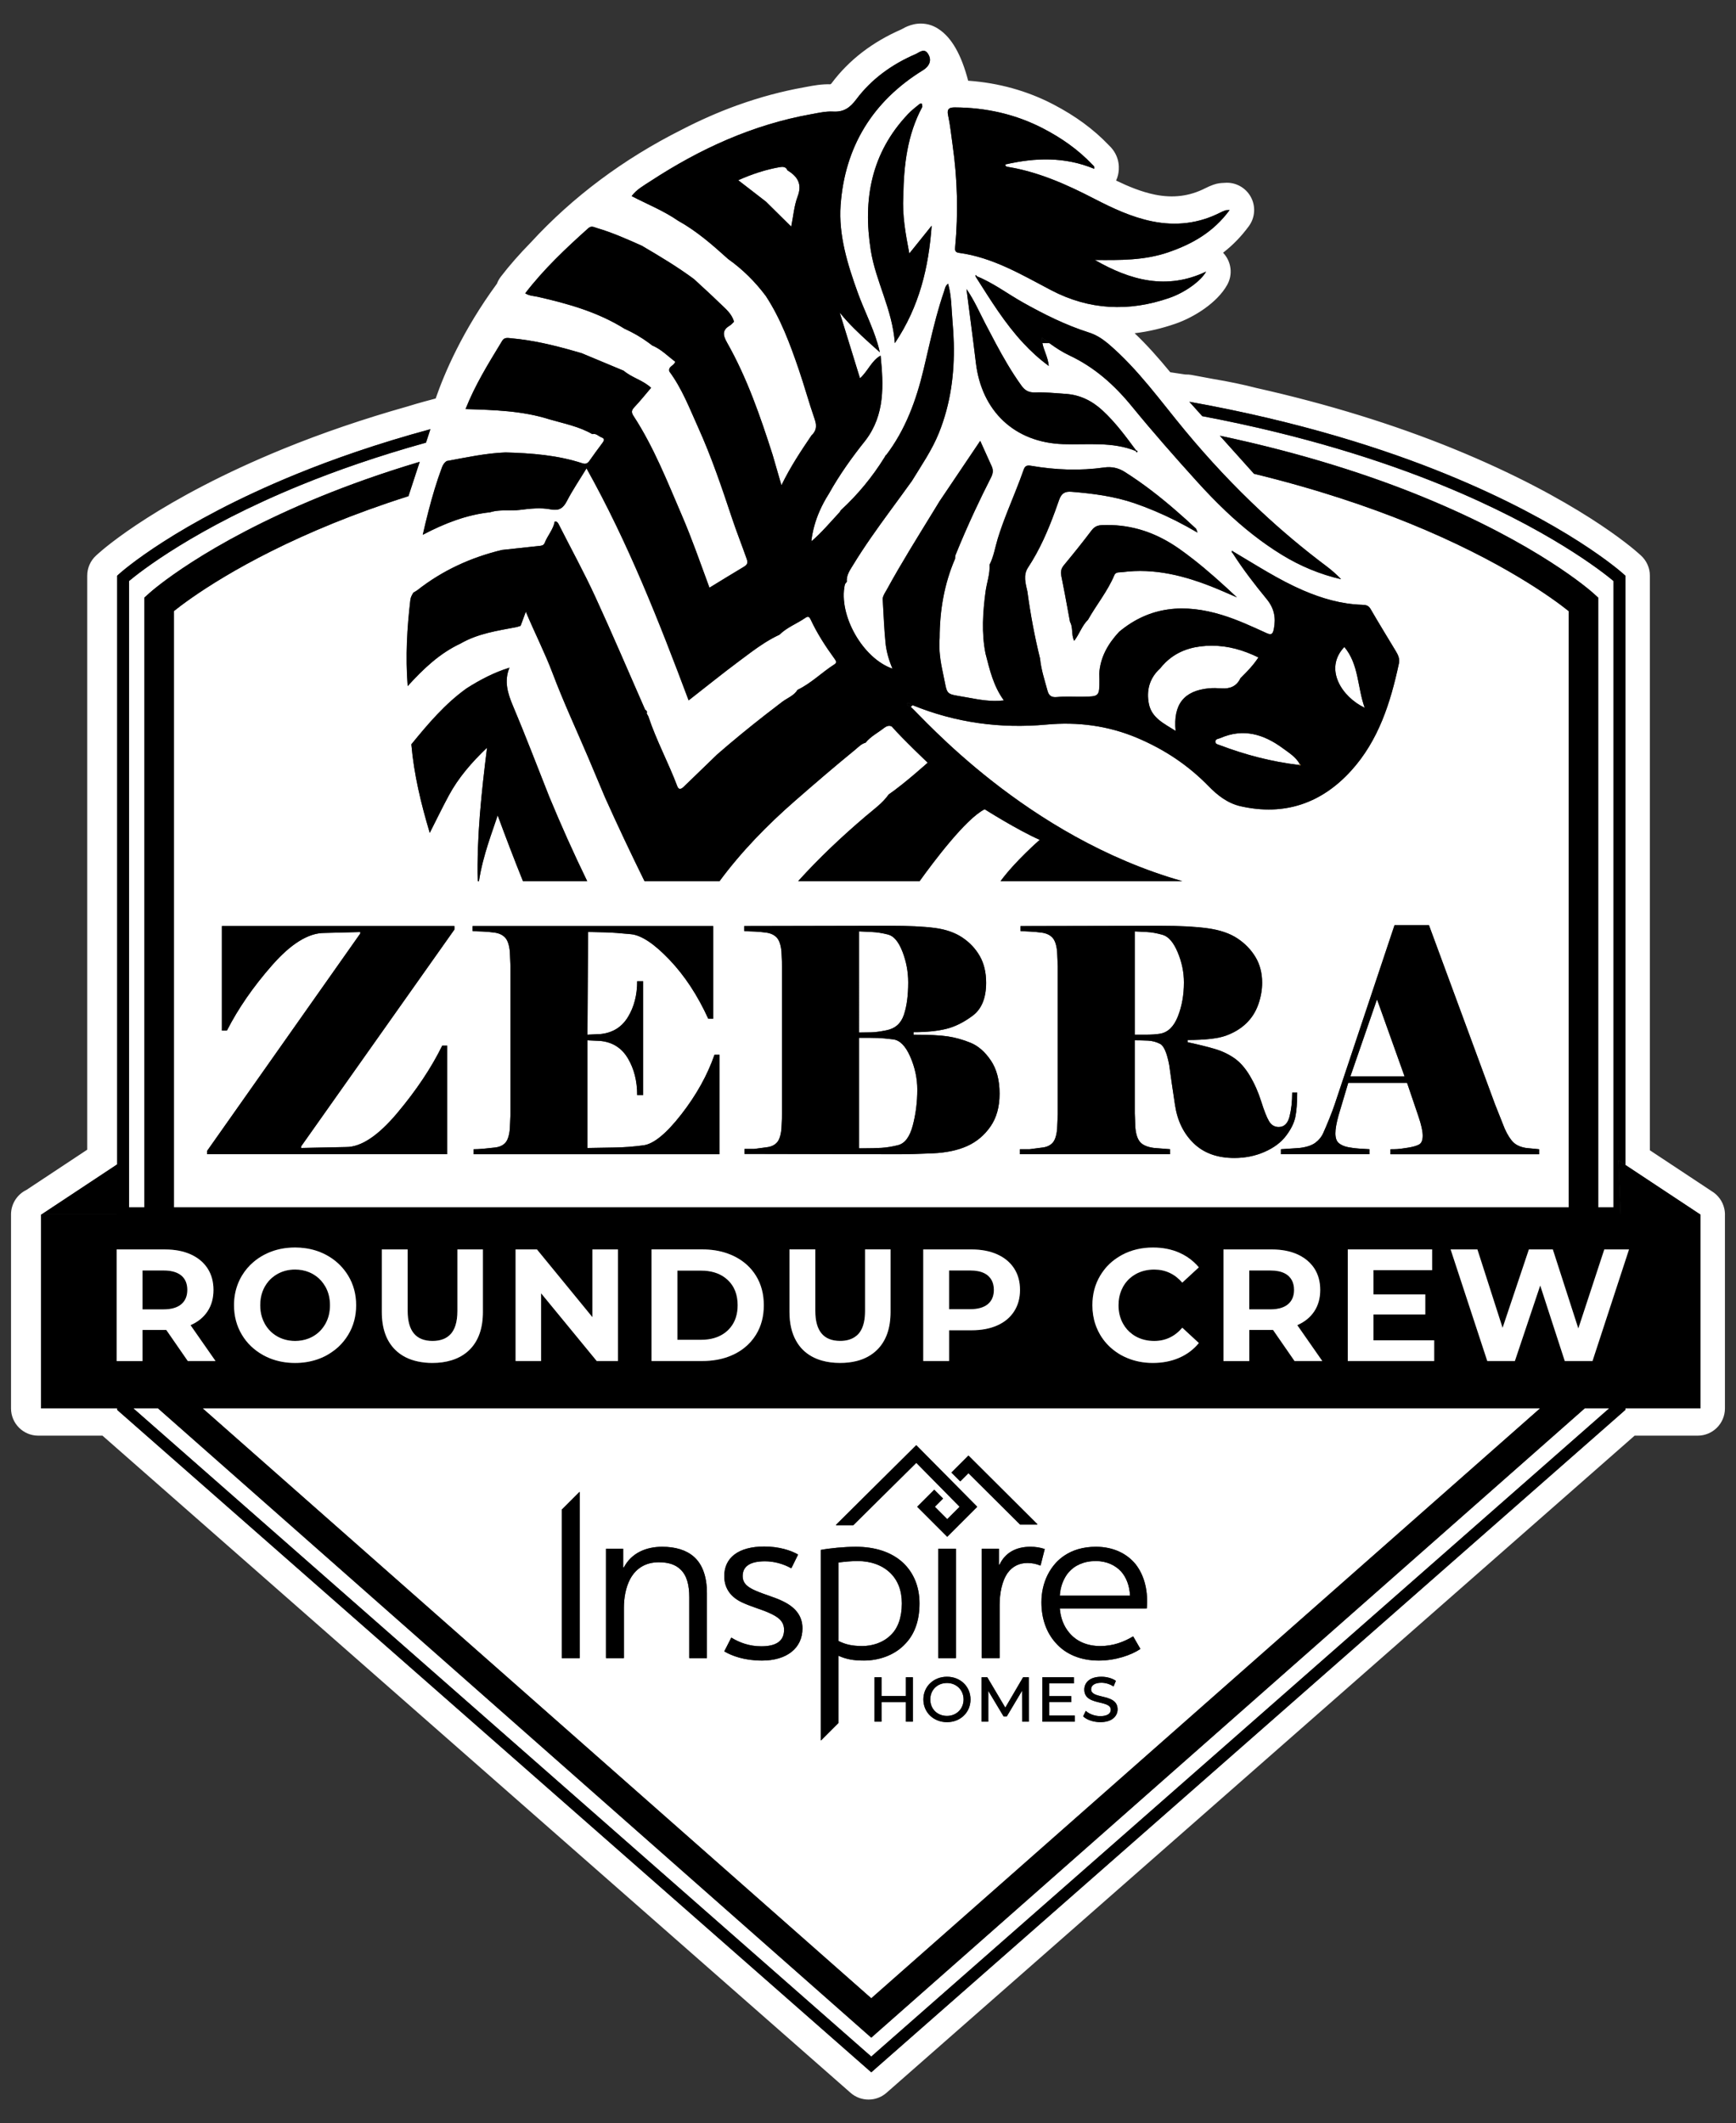 <?xml version="1.0" encoding="utf-8"?>
<!-- Generator: Adobe Illustrator 24.1.1, SVG Export Plug-In . SVG Version: 6.00 Build 0)  -->
<svg version="1.1" id="Layer_1" xmlns="http://www.w3.org/2000/svg" xmlns:xlink="http://www.w3.org/1999/xlink" x="0px" y="0px"
	 viewBox="0 0 891.61 1090.34" style="enable-background:new 0 0 891.61 1090.34;" xml:space="preserve">
<rect x="0" y="0" width="891.61" height="1090.34" fill="#333333" stroke="none"/>
<style type="text/css">
	.st0{fill:#FFFFFF;}
	.st1{fill:#030B10;}
	.st2{fill:#A07636;}
</style>
<g>
	<polygon class="st0" points="615.75,650.81 615.75,650.81 611.69,654.56 	"/>
	<polygon class="st0" points="679.12,698.95 674.12,691.79 679.12,698.95 	"/>
	<path class="st0" d="M571.85,693.24c1.36,1.07,2.81,2.04,4.4,2.89c0.86,0.46,1.74,0.86,2.63,1.24c-0.89-0.38-1.77-0.78-2.63-1.24
		C574.66,695.28,573.2,694.31,571.85,693.24z"/>
	<path class="st0" d="M569.91,649.01c1.59-1.5,3.37-2.82,5.32-3.96C573.28,646.19,571.5,647.5,569.91,649.01z"/>
	<polygon class="st0" points="615.75,689.7 613.17,687.32 615.75,689.7 	"/>
	<path class="st0" d="M673.78,649.7c-1.43-1.73-3.17-3.2-5.24-4.4C670.61,646.5,672.35,647.97,673.78,649.7z"/>
	<path class="st0" d="M661.52,669.8c-0.86,0.72-1.89,1.29-3.07,1.71C659.63,671.09,660.66,670.53,661.52,669.8
		c2.07-1.75,3.11-4.2,3.11-7.37c0-1.9-0.37-3.53-1.09-4.9c0.72,1.38,1.09,3.01,1.09,4.9C664.63,665.6,663.59,668.06,661.52,669.8z"
		/>
	<path class="st0" d="M581.57,685.18c-1.96-1.42-3.54-3.21-4.76-5.38c-0.19-0.35-0.38-0.7-0.55-1.06c0.17,0.36,0.35,0.71,0.55,1.06
		C578.02,681.96,579.61,683.75,581.57,685.18z"/>
	<path class="st0" d="M662.02,655.49c-0.16-0.16-0.32-0.32-0.5-0.47c-0.52-0.43-1.1-0.81-1.74-1.13c0.64,0.32,1.22,0.7,1.73,1.13
		C661.7,655.17,661.86,655.33,662.02,655.49z"/>
	<path class="st0" d="M408.86,688.53c0.96,1.7,2.09,3.25,3.45,4.61c2.66,2.64,5.95,4.49,9.85,5.59c-3.89-1.1-7.19-2.95-9.85-5.59
		C410.95,691.79,409.81,690.23,408.86,688.53z"/>
	<path class="st0" d="M447.48,1026.21l343.49-302.94h-686.9L447.48,1026.21z M468.84,884.16h-3.57v-10.01h-12.54v10.01h-3.57v-22.81
		h3.57V871h12.54v-9.65h3.57V884.16z M486.38,884.41c-6.92,0-12.14-5.01-12.14-11.66c0-6.65,5.22-11.66,12.14-11.66
		c6.89,0,12.08,5.01,12.08,11.66C498.46,879.4,493.27,884.41,486.38,884.41z M481.9,851.41v-55.95c0-0.07,0.06-0.12,0.12-0.12h8.83
		c0.07,0,0.12,0.05,0.12,0.12v55.95c0,0.07-0.06,0.12-0.12,0.12h-8.83C481.95,851.54,481.9,851.48,481.9,851.41z M524.97,884.16
		l-0.03-15.89l-7.83,13.16h-1.68l-7.83-13.07v15.79h-3.44v-22.81h2.91l9.26,15.61l9.14-15.61h2.91v0.18l0.03,22.63H524.97z
		 M552,884.16h-16.65v-22.81h16.2v3.15h-12.64v6.54h11.26v3.09h-11.26v6.89H552V884.16z M565.13,884.41c-3.42,0-6.84-1.13-8.72-2.87
		l-0.1-0.09l1.35-2.84l0.18,0.16c1.71,1.55,4.58,2.55,7.29,2.55c3.41,0,5.37-1.2,5.37-3.28c0-2.32-2.6-2.95-5.6-3.67
		c-3.75-0.91-8-1.94-8-6.68c0-3.19,2.31-6.59,8.78-6.59c2.75,0,5.48,0.76,7.32,2.02l0.12,0.08l-1.2,2.9l-0.18-0.12
		c-1.82-1.16-3.97-1.8-6.06-1.8c-3.3,0-5.27,1.26-5.27,3.38c0,2.32,2.61,2.95,5.63,3.69c3.74,0.9,7.97,1.93,7.97,6.61
		C574,880.88,571.68,884.41,565.13,884.41z M542.33,802.55c1.25-1.35,2.66-2.56,4.21-3.61c4.3-2.91,9.73-4.59,16.3-4.59
		c9.08,0,16.04,3.61,20.39,8.95c4.1,5.22,6.34,12.56,5.84,21.39c0,0.42-0.11,1.36-0.11,1.36l-1.38,0.01h-43.27
		c0.37,4.72,1.99,9.08,4.85,12.43c3.61,4.35,9.08,6.84,15.91,6.84c6.79,0,12.22-2.2,16.8-4.91c0.06-0.04,0.13-0.02,0.17,0.04
		l3.61,6.26c0.03,0.06,0.02,0.13-0.04,0.17c-4.62,3.08-12.65,5.9-21.29,5.9c-9.32,0-17.03-3.23-22.13-9.08
		c-4.72-5.22-7.34-12.43-7.34-20.89c0-5.07,1.11-9.83,3.14-13.94C539.17,806.53,540.62,804.4,542.33,802.55z M536.55,795.61
		l-2.09,8.28c-0.02,0.07-0.1,0.11-0.17,0.08c-1.95-0.81-4.1-1.3-6.58-1.3c-4.1,0-7.58,1.62-10.07,4.97
		c-3.11,4.23-4.23,10.94-4.23,16.41v27.35c0,0.07-0.06,0.12-0.12,0.12h-8.95c-0.07,0-0.12-0.05-0.12-0.12v-55.95
		c0-0.07,0.06-0.12,0.12-0.12h8.58c0.07,0,0.12,0.05,0.12,0.12c0,1.02,0,8.24,0,8.24l0.37-0.28c2.86-5.97,8.33-9.08,15.79-9.08
		c2.68,0,5.08,0.39,7.27,1.12C536.53,795.48,536.57,795.55,536.55,795.61z M488.73,756.14l8.58-8.57c0.05-0.05,0.13-0.05,0.17,0
		l35.28,35.15c0.08,0.08,0.02,0.21-0.09,0.21h-8.72c-0.03,0-0.06-0.01-0.09-0.04l-26.38-26.25c-0.05-0.05-0.13-0.05-0.17,0
		l-4.04,4.04c-0.05,0.05-0.13,0.05-0.17,0l-4.36-4.36C488.68,756.27,488.68,756.19,488.73,756.14z M429.37,783.08l41.15-40.84
		c0.05-0.05,0.13-0.05,0.17,0l31.15,31.47c0.05,0.05,0.05,0.13,0,0.17l-15.25,15.25c-0.05,0.05-0.13,0.05-0.18,0l-15.25-15.25
		c-0.02-0.03-0.04-0.06-0.04-0.09c0-0.03,0.01-0.07,0.04-0.09l8.58-8.58c0.05-0.05,0.13-0.05,0.18,0l4.36,4.36
		c0.02,0.02,0.04,0.06,0.04,0.09s-0.01,0.07-0.04,0.09l-4.04,4.04c-0.02,0.02-0.03,0.05-0.04,0.09c0,0.03,0.01,0.06,0.04,0.09
		l6.18,6.18c0.05,0.05,0.13,0.05,0.18,0v0l6.18-6.18c0.05-0.05,0.05-0.13,0-0.17l-22.07-22.39c-0.05-0.05-0.13-0.05-0.17,0
		l-32.25,31.93c-0.02,0.02-0.05,0.04-0.09,0.04h-8.72C429.35,783.29,429.29,783.16,429.37,783.08z M421.53,797.45v-1.39
		c0-0.06,0.04-0.11,0.1-0.12c4.49-0.86,12.01-1.6,17.93-1.6c9.7,0,18.15,2.61,24.12,8.08c5.22,4.85,8.58,11.94,8.58,21.01
		c0,9.2-2.74,15.91-7.09,20.51c-5.72,6.34-14.17,8.83-21.39,8.83c-5.35,0-9.08-0.62-13.18-2.49v34.54c0,0.03-0.01,0.06-0.04,0.09
		l-8.83,8.83c-0.08,0.08-0.21,0.02-0.21-0.09V797.45z M392.5,794.22c7.64,0,13.57,1.95,17.31,4.05c0.06,0.03,0.08,0.1,0.05,0.16
		l-3.37,6.87c-0.03,0.06-0.11,0.09-0.17,0.05c-4.2-2.32-8.88-3.54-13.44-3.54c-7.71,0-11.44,2.61-11.44,7.59
		c0,4.1,3.11,5.97,6.84,7.58c4.23,1.86,9.82,3.36,13.55,5.22c6.34,2.98,10.32,7.34,10.32,14.05c0,10.2-8.08,16.54-20.76,16.54
		c-9.12,0-15.55-2.44-19.3-4.67c-0.06-0.03-0.07-0.1-0.04-0.16l3.49-6.86c0.03-0.06,0.11-0.09,0.17-0.05
		c4.21,2.57,9.27,4.41,15.3,4.41c7.34,0,11.69-2.49,11.69-8.46c0-4.72-3.48-6.84-7.96-8.83c-3.6-1.62-9.08-3.11-13.55-5.22
		c-5.35-2.49-9.2-6.71-9.2-13.55C371.98,799.94,379.32,794.22,392.5,794.22z M311.24,795.46c0-0.07,0.06-0.12,0.12-0.12h8.58
		c0.07,0,0.12,0.05,0.12,0.12v9.45h0.37c3.85-7.34,11.31-10.57,19.65-10.57c6.71,0,12.31,1.62,16.29,5.1
		c4.35,3.85,6.71,10.07,6.71,18.77v33.2c0,0.07-0.06,0.12-0.12,0.12h-8.83c-0.07,0-0.12-0.06-0.12-0.12V820.2
		c0-6.22-1.24-11.19-4.6-14.3c-2.49-2.36-5.97-3.61-11.07-3.61c-6.46,0-11.56,2.86-14.67,8.58c-2.36,4.48-3.23,9.82-3.23,14.8v25.74
		c0,0.07-0.06,0.12-0.12,0.12h-8.95c-0.07,0-0.12-0.06-0.12-0.12V795.46z M288.56,775.23l8.98-8.98c0.08-0.08,0.21-0.02,0.21,0.09
		v85.07c0,0.07-0.06,0.12-0.12,0.12h-8.98c-0.07,0-0.12-0.05-0.12-0.12v-76.09C288.52,775.29,288.54,775.26,288.56,775.23z"/>
	<path class="st0" d="M450.55,693.14c-2.85,2.83-6.41,4.78-10.67,5.84C444.15,697.92,447.7,695.97,450.55,693.14
		c4.56-4.53,6.84-11,6.84-19.41v-32.1h0v32.1C457.39,682.14,455.11,688.61,450.55,693.14z"/>
	<rect x="474.17" y="641.64" class="st0" width="0" height="57.32"/>
	<path class="st0" d="M576.81,660.8c-0.25,0.44-0.47,0.89-0.67,1.35C576.35,661.69,576.57,661.24,576.81,660.8
		c1.31-2.34,3.05-4.24,5.23-5.71C579.87,656.56,578.12,658.46,576.81,660.8z"/>
	<path class="st0" d="M442.21,683.18c-0.36,0.63-0.75,1.22-1.2,1.73c-0.66,0.75-1.42,1.37-2.26,1.9c0.84-0.52,1.6-1.15,2.26-1.89
		C441.46,684.4,441.85,683.81,442.21,683.18z"/>
	<path class="st0" d="M561.05,670.3c0-5.68,1.35-10.77,4.05-15.27c0.54-0.91,1.14-1.76,1.76-2.59c-0.62,0.83-1.22,1.68-1.76,2.59
		C562.4,659.53,561.05,664.62,561.05,670.3c0,3.54,0.54,6.85,1.59,9.93C561.59,677.14,561.05,673.84,561.05,670.3z"/>
	<path class="st0" d="M507.84,655.49c-0.16-0.16-0.32-0.32-0.5-0.47c-0.52-0.43-1.1-0.81-1.74-1.13c0.64,0.32,1.22,0.7,1.73,1.13
		C507.52,655.17,507.68,655.33,507.84,655.49z"/>
	<path class="st0" d="M605.64,643.28c2.81,1.22,5.3,2.83,7.48,4.81C610.94,646.11,608.45,644.5,605.64,643.28
		c-4.01-1.75-8.5-2.62-13.47-2.62c-2.88,0-5.62,0.31-8.21,0.91c2.6-0.61,5.34-0.91,8.21-0.91
		C597.13,640.65,601.62,641.53,605.64,643.28z"/>
	<path class="st0" d="M507.34,669.76c2.07-1.72,3.11-4.16,3.11-7.33c0-1.9-0.37-3.53-1.09-4.9c0.72,1.38,1.09,3.01,1.09,4.9
		C510.45,665.6,509.41,668.04,507.34,669.76c-2.08,1.72-5.1,2.58-9.09,2.58h-10.81v0h10.81
		C502.23,672.34,505.26,671.48,507.34,669.76z"/>
	<path class="st0" d="M457.59,839.6c3.48-3.36,5.59-8.83,5.59-16.16c0-6.72-2.11-11.94-5.97-15.67c-4.1-3.98-9.95-6.09-16.79-6.09
		c-3.23,0-6.84,0.37-9.82,0.75v40.28c3.73,1.86,7.09,2.61,12.31,2.61C447.64,845.32,453.36,843.83,457.59,839.6z"/>
	<path class="st0" d="M599.06,339.78c2.59-2.42,5.45-4.22,8.54-5.51C604.51,335.55,601.65,337.36,599.06,339.78z"/>
	<path class="st0" d="M667.79,393.16c-0.02,0.02-0.06,0.01-0.11,0c-0.06-0.02-0.15-0.07-0.24-0.12c0.09,0.05,0.18,0.1,0.24,0.12
		C667.73,393.18,667.77,393.18,667.79,393.16c0.46-0.44,0.15-0.67-0.21-0.88C667.93,392.49,668.25,392.72,667.79,393.16z"/>
	<path class="st0" d="M626.76,379.03c-0.96,0.42-2.45,0.38-2.55,1.73c-0.11,1.4,1.33,1.55,2.3,1.92
		c13.11,4.98,26.59,8.5,40.54,10.15c0,0,0,0,0,0c0.13-0.21,0.26-0.42,0.4-0.63c0,0,0,0,0,0c-2.03-3.54-5.43-5.61-8.58-7.93
		C649.08,377.07,638.6,373.85,626.76,379.03z"/>
	<path class="st0" d="M416.67,278.47C416.67,278.47,416.67,278.47,416.67,278.47c-0.03-0.02-0.06-0.05-0.1-0.07
		C416.61,278.42,416.65,278.44,416.67,278.47z"/>
	<polygon class="st0" points="667.05,392.84 667.05,392.84 667.05,392.84 	"/>
	<path class="st0" d="M466.1,361.12c0.11-0.08,0.23-0.12,0.37-0.12C466.33,360.99,466.21,361.03,466.1,361.12z"/>
	<path class="st0" d="M331.52,365.68c0.01,0.02,0.03,0.04,0.05,0.06c-0.02-0.04-0.05-0.08-0.07-0.13
		C331.51,365.63,331.51,365.66,331.52,365.68z"/>
	<path class="st0" d="M331.72,365.95c0.03,0.03,0.04,0.08,0.08,0.11c0.08,0.08,0.19,0.16,0.3,0.23
		C331.95,366.18,331.83,366.07,331.72,365.95z"/>
	<path class="st0" d="M466.02,362.12c0.12,0.09,0.26,0.16,0.43,0.22c0.26,0.09,0.54,0.17,0.74,0.29c-0.2-0.11-0.48-0.19-0.74-0.29
		C466.28,362.28,466.14,362.21,466.02,362.12z"/>
	<path class="st0" d="M467.2,362.63C467.2,362.63,467.19,362.63,467.2,362.63c0.07,0.1,0.16,0.18,0.25,0.24
		c0.09,0.06,0.2,0.1,0.31,0.13c-0.11-0.03-0.22-0.07-0.31-0.13C467.35,362.81,467.27,362.73,467.2,362.63z"/>
	<path class="st0" d="M700.91,363.49c-3.81-10.55-2.92-22.22-10.46-31.24C679.84,343.43,689.08,357.86,700.91,363.49z"/>
	<path class="st0" d="M486.38,864.3c-4.97,0-8.58,3.55-8.58,8.45c0,4.9,3.61,8.45,8.58,8.45c4.85,0,8.51-3.63,8.51-8.45
		C494.9,867.93,491.24,864.3,486.38,864.3z"/>
	<path class="st0" d="M452.8,589.47c2.57-0.16,5.36-0.61,8.36-1.36c3.54-0.85,6.08-4.22,7.64-10.1c1.55-5.88,2.33-12.02,2.33-18.43
		c0-5.77-1.21-11.4-3.62-16.91c-2.41-5.5-5.33-8.47-8.76-8.9c-3.43-0.43-6.08-0.67-7.96-0.72c-1.88-0.05-3.3-0.08-4.26-0.08h-5.3
		v56.74h1.93C447.01,589.7,450.22,589.63,452.8,589.47z"/>
	<path class="st0" d="M373.82,696.82c-1.85,0.66-3.79,1.17-5.82,1.52C370.04,697.99,371.98,697.48,373.82,696.82z"/>
	<path class="st0" d="M575.78,807.02c-2.86-3.11-7.33-5.35-12.93-5.35c-6.22,0-10.94,2.24-14.05,5.84
		c-2.61,3.11-4.23,7.46-4.48,11.94h36.06C580.13,814.36,578.52,810.13,575.78,807.02z"/>
	<polygon class="st0" points="693.57,552.74 721.38,552.74 707.23,513.2 	"/>
	<path class="st0" d="M404.41,87.45c-0.75-1.97-2.6-1.86-4.01-1.61c-7.26,1.28-14.21,3.57-21.25,6.72c1.27,0.98,2.5,1.93,3.72,2.87
		c3.64,2.82,7.09,5.48,10.53,8.14c4.22,4.17,8.44,8.34,12.96,12.81c1.11-5.46,1.5-10.72,3.29-15.45
		C412.13,94.41,409.57,90.61,404.41,87.45z"/>
	<path class="st0" d="M455.21,529.11c4.5-0.86,7.5-3.48,9-7.88c1.5-4.39,2.25-9.97,2.25-16.72c0-5.47-0.99-10.74-2.97-15.83
		c-1.98-5.09-4.45-8.01-7.39-8.76c-2.95-0.75-5.68-1.18-8.2-1.29c-2.52-0.11-4.74-0.21-6.67-0.32v51.92c2.03,0,4.1-0.02,6.19-0.08
		C449.5,530.1,452.1,529.75,455.21,529.11z"/>
	<path class="st0" d="M603.79,375.35c-1.3-13.68,4.32-20.62,17.08-21.86c2.18-0.21,4.41-0.11,6.61,0.03
		c4.34,0.29,7.68-1.13,9.61-5.22c3.29-3.28,6.55-6.57,9.23-10.67c-7.63-3.75-15.51-6.05-23.95-6.03c-3.95,0.01-7.72,0.44-11.24,1.44
		c-1.18,0.33-2.32,0.73-3.44,1.19c-0.03,0.01-0.06,0.03-0.1,0.04c-3.09,1.29-5.95,3.09-8.54,5.51c-0.19,0.18-0.39,0.35-0.58,0.54
		c-0.04,0.04-0.09,0.09-0.13,0.14c-0.87,0.87-1.72,1.81-2.52,2.83c-5.51,5-7.16,11.46-5.71,18.36
		C591.61,368.74,597.87,371.6,603.79,375.35z"/>
	<path class="st0" d="M595.69,530.88c4.07-0.64,7.15-3.59,9.24-8.84c2.09-5.25,3.13-11.09,3.13-17.52c0-5.25-1.07-10.42-3.22-15.51
		c-2.15-5.09-4.72-8.06-7.71-8.92c-3-0.86-5.68-1.34-8.04-1.45c-2.36-0.11-4.45-0.21-6.27-0.32v53.04h5.47
		C591.29,531.36,593.76,531.2,595.69,530.88z"/>
	<path class="st0" d="M214.85,699.23c-4.81-0.98-8.8-2.99-11.91-6.09c-4.56-4.53-6.84-11-6.84-19.41v-32.1h0v32.1
		c0,8.41,2.28,14.88,6.84,19.41C206.06,696.24,210.04,698.25,214.85,699.23z"/>
	<polygon class="st0" points="778.04,698.95 763.87,698.95 763.87,698.95 778.04,698.95 791.06,660.14 791.06,660.14 	"/>
	<path class="st0" d="M148.55,688.41c0.98,0.15,1.98,0.23,3.01,0.23c1.19,0,2.34-0.1,3.45-0.3c-1.11,0.19-2.26,0.3-3.45,0.3
		C150.52,688.64,149.52,688.56,148.55,688.41z"/>
	<polygon class="st0" points="817.46,661.47 810.63,682.25 810.63,682.25 	"/>
	<polygon class="st0" points="785.24,641.64 785.24,641.64 771.73,681.92 771.73,681.92 	"/>
	<polygon class="st0" points="803.67,698.95 796.49,676.88 803.67,698.95 817.91,698.95 836.66,641.64 836.66,641.64 817.91,698.95 
			"/>
	<path class="st0" d="M178.83,655.11c2.73,4.5,4.09,9.57,4.09,15.19c0,5.62-1.36,10.69-4.09,15.19c-1.37,2.25-2.98,4.26-4.85,6.03
		c1.87-1.77,3.49-3.78,4.85-6.03c2.73-4.5,4.09-9.57,4.09-15.19C182.92,664.67,181.56,659.61,178.83,655.11
		c-2.39-3.94-5.55-7.14-9.48-9.6C173.28,647.97,176.44,651.17,178.83,655.11z"/>
	<path class="st0" d="M160.73,686.3c-0.75,0.43-1.53,0.79-2.33,1.1C159.2,687.1,159.98,686.73,160.73,686.3
		c2.58-1.47,4.63-3.5,6.16-6.07C165.36,682.8,163.31,684.83,160.73,686.3z"/>
	<path class="st0" d="M130.22,648.07c-2.36,2-4.35,4.34-5.97,7.03c-0.92,1.53-1.67,3.13-2.28,4.79c0.61-1.66,1.36-3.26,2.28-4.79
		C125.87,652.41,127.86,650.07,130.22,648.07z"/>
	<path class="st0" d="M135.96,679.79c-0.62-1.12-1.12-2.3-1.49-3.54C134.84,677.5,135.34,678.68,135.96,679.79
		c1.56,2.78,3.7,4.95,6.43,6.51c0.55,0.31,1.11,0.59,1.69,0.83c-0.57-0.25-1.14-0.52-1.69-0.84
		C139.66,684.75,137.52,682.58,135.96,679.79z"/>
	<polygon class="st0" points="447.48,1046.43 81.16,723.27 68.5,723.27 447.48,1056.15 826.46,723.27 813.9,723.27 	"/>
	<rect x="59.93" y="641.64" class="st0" width="0" height="57.32"/>
	<polygon class="st0" points="110.7,698.95 97.85,680.53 110.7,698.95 	"/>
	<path class="st0" d="M388.32,655.23c2.65,4.31,3.97,9.33,3.97,15.07c0,5.73-1.32,10.75-3.97,15.07c-1.66,2.7-3.73,5.01-6.21,6.95
		c2.49-1.94,4.56-4.25,6.21-6.95c2.65-4.31,3.97-9.33,3.97-15.07C392.29,664.56,390.97,659.54,388.32,655.23
		c-2.65-4.31-6.36-7.66-11.14-10.03c-1.05-0.52-2.15-0.98-3.27-1.39c1.12,0.41,2.22,0.86,3.27,1.39
		C381.96,647.57,385.67,650.92,388.32,655.23z"/>
	<path class="st0" d="M166.15,659.21c-1.43-2.03-3.24-3.68-5.42-4.93c-0.68-0.39-1.38-0.72-2.09-1.01c0.72,0.29,1.42,0.63,2.09,1.01
		C162.92,655.53,164.72,657.18,166.15,659.21z"/>
	<polygon class="st0" points="758.79,641.64 758.79,641.64 762.09,651.89 	"/>
	<path class="st0" d="M162.77,698.17c1.68-0.56,3.29-1.25,4.84-2.09c0.89-0.48,1.74-1.01,2.56-1.56c-0.82,0.55-1.67,1.08-2.56,1.56
		C166.06,696.93,164.44,697.61,162.77,698.17z"/>
	<path class="st0" d="M93.1,655.03c-0.17-0.14-0.35-0.26-0.53-0.39C92.75,654.76,92.93,654.89,93.1,655.03
		C93.1,655.03,93.1,655.03,93.1,655.03z"/>
	<path class="st0" d="M89.15,671.8c-1.49,0.41-3.2,0.63-5.14,0.63H73.2v-19.98h10.81c3.49,0,6.24,0.66,8.27,1.97
		c-2.02-1.32-4.78-1.97-8.27-1.97H73.2v19.98h10.81C85.95,672.43,87.66,672.21,89.15,671.8z"/>
	<path class="st0" d="M137.96,657.92c-0.75,0.87-1.41,1.83-2,2.87c-0.45,0.8-0.82,1.63-1.14,2.49c0.32-0.86,0.69-1.69,1.14-2.49
		C136.55,659.75,137.21,658.8,137.96,657.92z"/>
	<polygon class="st0" points="277.9,698.95 264.8,698.95 264.8,641.64 264.8,641.64 264.8,698.95 277.9,698.95 	"/>
	<path class="st0" d="M241.18,693.14c-2.54,2.52-5.66,4.32-9.32,5.43C235.52,697.46,238.64,695.66,241.18,693.14
		c4.56-4.53,6.84-11,6.84-19.41v-32.1h0v32.1C248.02,682.14,245.74,688.61,241.18,693.14z"/>
	<path class="st0" d="M231.64,684.91c0.47-0.53,0.88-1.15,1.24-1.81C232.52,683.77,232.11,684.38,231.64,684.91
		c-1.09,1.24-2.43,2.17-4.01,2.79C229.21,687.09,230.55,686.15,231.64,684.91z"/>
	<path class="st0" d="M234.92,641.64L234.92,641.64l0,31.61c0,2.87-0.33,5.32-0.97,7.36c0.64-2.04,0.98-4.49,0.98-7.36V641.64z"/>
	<path class="st0" d="M373.75,657.32c0.64,0.6,1.22,1.24,1.74,1.92C374.97,658.55,374.39,657.92,373.75,657.32z"/>
	<polygon class="st0" points="306.48,698.95 293.2,682.78 306.48,698.95 317.37,698.95 317.37,641.64 317.37,641.64 317.37,698.95 	
		"/>
	<polygon class="st0" points="304.27,641.64 304.27,641.64 304.27,676.44 289.93,658.92 304.27,676.44 	"/>
	<path class="st0" d="M885.6,620.71c-0.84-3.82-3.26-7.06-6.54-9.02l-31.68-20.96V295.65c0-3.96-1.68-7.73-4.61-10.39l-1-0.9
		c-3.1-2.8-32.08-28.09-95.09-53.83c-30.71-12.54-64.79-23.06-101.31-31.26c-6.73-1.75-14.28-3.32-22.44-4.68
		c-3.67-0.71-7.38-1.4-11.01-2.05c-1.04-0.19-2.08-0.25-3.11-0.21c-2.56-0.39-5.15-0.78-7.76-1.16
		c-6.14-7.46-11.96-14.01-18.31-20.04c6.96-0.81,14.01-2.46,21.13-4.94c9.49-3.31,21.34-10.75,26.43-19.92
		c2.96-5.32,2.13-11.94-2.04-16.38c-0.03-0.03-0.06-0.07-0.09-0.1c5.07-3.93,9.44-8.46,13.26-13.67c3.23-4.42,3.59-10.32,0.92-15.1
		c-2.67-4.78-7.9-7.58-13.35-7.12c-0.3,0.03-0.53,0.03-0.71,0.04c-1.02,0.05-2.91,0.13-5.14,0.94c-1.37,0.49-2.78,1.1-4.18,1.82
		c-8.04,4.08-16.47,5.15-25.79,3.26c-6.92-1.4-13.73-4.23-19.96-7.24c0.43-0.91,0.77-1.86,1-2.86c0.63-2.7,1.41-9.54-4.74-15.3
		c-7.78-8.15-17.1-15-28.48-20.93c-13.42-6.99-28.11-11.07-43.76-12.18c-3.5-13.41-8.49-22.13-15.12-26.49
		c-1.55-1.06-3.24-1.84-5.04-2.32c-0.15-0.04-0.29-0.08-0.43-0.11c-0.41-0.1-0.81-0.18-1.22-0.23c-5.92-0.93-10.56,1.7-12.37,2.73
		l-0.14,0.08c-14.86,6.47-26.88,15.72-35.71,27.5c-0.13,0.17-0.24,0.31-0.34,0.44l-0.47,0.24c-4.46-0.13-8.57,0.64-11.91,1.27
		c-0.56,0.11-1.12,0.21-1.67,0.31c-11.21,2.01-22.53,5.04-33.63,9.02c-0.26,0.08-0.52,0.17-0.78,0.27l-0.14,0.05
		c-9.36,3.4-18.83,7.57-28.16,12.4c-29.91,15.02-55.95,34.47-77.42,57.83c-5.96,6.09-11.02,11.86-15.46,17.64
		c-0.85,1.11-1.52,2.32-2,3.6c-17.69,24.13-26.99,45.99-31.47,58.97c-8.6,2.24-13.56,3.79-14.5,4.09
		c-22.5,6.35-43.96,13.68-63.76,21.77c-63.01,25.74-92,51.03-95.09,53.83l-1,0.9c-2.94,2.65-4.61,6.43-4.61,10.39v294.79
		L13.55,611.1c-4.71,2.29-7.89,7.11-7.89,12.6v99.58c0,7.73,6.27,14,14,14h32.97l384.21,337.47c2.64,2.32,5.93,3.48,9.23,3.48h0.02
		c3.3,0,6.59-1.16,9.23-3.48l384.21-337.47h32.4c7.73,0,14-6.27,14-14v-98.9C885.98,623.13,885.87,621.9,885.6,620.71z
		 M608.7,221.21c12.12,14.61,25.01,28.39,38.78,41.26c10.68,9.98,21.89,19.41,33.68,28.25c2.7,2.02,5.24,4.25,7.62,6.75
		c-10.83-2.51-20.86-6.7-30.27-12.44c-10.57-6.46-20.1-14.13-28.98-22.55c-5.04-4.78-9.87-9.79-14.56-14.97
		c-11.51-12.71-22.86-25.6-33.71-38.88c-8.93-10.92-19.09-20-31.9-26.03c-3.66-1.72-7.04-3.91-10.44-6.39
		c-1.25-0.91-2.5-1.86-3.76-2.84c-0.04,0.9,0.04,1.76,0.18,2.6c-0.14-0.84-0.22-1.7-0.18-2.6c1.27,0.98,2.52,1.93,3.76,2.84h-3.55
		c0.71,3.79,2.86,7.21,3.28,11.73c-4.88-3.57-9.18-7.53-13.09-11.73c-9.58-10.29-16.8-22.12-24.24-33.77
		c-0.13-0.33-0.46-0.85-0.37-0.94c0.43-0.43,0.54,0.08,0.69,0.37c8.51,3.43,15.81,9.01,23.74,13.47c10.89,6.13,22,11.65,33.92,15.45
		c3.59,1.14,6.61,3.04,9.5,5.43c0.19,0.16,0.39,0.31,0.58,0.48C584.59,189.67,596.06,205.97,608.7,221.21z M635.28,306.78
		c-1.06-0.46-2.11-0.92-3.17-1.39c-1.58-0.7-3.17-1.37-4.77-2.05c-0.97-0.41-1.93-0.84-2.9-1.23c-15.46-6.3-31.28-10.55-48.21-8.27
		c-0.64,0.09-1.32,0.04-1.95,0.12c-0.81,0.11-1.55,0.44-2.03,1.57c-3.45,8.17-9.12,15.04-13.44,22.71
		c-3.12,3.04-4.39,7.36-7.12,10.85c0,0,0,0,0,0c0,0,0,0,0,0c-0.8-1.67-0.91-3.4-1.04-5.1c-0.02-0.2-0.03-0.41-0.05-0.61
		c-0.02-0.23-0.04-0.45-0.07-0.68c-0.14-1.17-0.38-2.31-0.98-3.37c-0.44-2.35-0.87-4.71-1.3-7.06c-0.86-4.68-1.73-9.35-2.66-14.01
		c-0.18-0.87-0.34-1.74-0.52-2.61c-0.15-0.7-0.19-1.33-0.15-1.91c0.02-0.23,0.04-0.46,0.09-0.68c0.05-0.24,0.11-0.48,0.19-0.71
		c0.26-0.75,0.7-1.46,1.32-2.22c4.83-5.81,9.57-11.72,14.12-17.75c0.52-0.68,1.04-1.2,1.61-1.6c0.96-0.68,2.05-0.99,3.42-1.09
		c0.16-0.01,0.31-0.03,0.47-0.03c12.92-0.5,24.5,2.82,35.28,9.41c1.37,0.84,2.73,1.72,4.08,2.67c2.45,1.72,4.84,3.5,7.19,5.33
		C620.52,293.16,627.9,299.85,635.28,306.78C635.28,306.78,635.28,306.78,635.28,306.78C635.28,306.78,635.28,306.78,635.28,306.78z
		 M584.11,232.13c-0.44,0.48-0.64-0.12-0.77-0.5c-12.06-4.91-24.74-3.12-37.23-3.52c-24.92-0.8-41.96-16.84-44.91-41.81
		c-0.4-3.35-0.81-6.71-1.24-10.09c-1.12-8.92-2.34-18.01-3.58-27.76c4.23,6.19,6.65,11.93,9.51,17.43c1.8,3.45,3.6,6.91,5.44,10.34
		c4.03,7.5,8.27,14.89,13.27,21.83c1.79,2.49,3.77,3.64,7.1,3.5c5.16-0.22,10.36,0.43,15.54,0.74c7.42,0.45,13.69,3.61,19.04,8.55
		c6.6,6.1,11.92,13.32,17.22,20.53C584.02,231.39,584.48,231.73,584.11,232.13z M490.45,55.16c16.01,0.08,31.24,3.49,45.47,10.9
		c9.29,4.84,17.81,10.77,25.05,18.41c0.51,0.54,1.32,0.91,1.01,2.22c-14.95-6.23-30.23-5.79-45.65-2.23
		c-0.02,1.13,0.92,1.18,1.54,1.28c15.75,2.64,30.07,9.06,44.12,16.31c9.52,4.92,19.21,9.48,29.81,11.63
		c12.14,2.46,23.8,1.14,34.91-4.5c0.83-0.42,1.69-0.81,2.57-1.12c0.42-0.15,0.9-0.09,2.25-0.2c-8.28,11.32-19.14,17.46-31.52,21.71
		c-12.32,4.23-24.98,4.05-37.69,3.94c18.29,10.53,37.01,15.56,57.14,5.97c-2.66,4.79-10.7,10.67-18.79,13.49
		c-20.8,7.25-41.29,6.3-60.78-3.93c-15.22-7.99-29.96-16.84-47.4-19.2c-2-0.27-2.06-1.38-1.92-2.95c1.63-17.48,1.18-34.9-1.29-52.28
		c-0.73-5.14-1.23-10.34-2.34-15.4C486.16,55.73,487.76,55.14,490.45,55.16z M467.03,130.17c4.22-5.25,7.85-9.76,11.48-14.28
		c-1.54,21.19-6.19,41.41-18.92,60.32c-1.25-17.34-9.82-31.65-12.35-47.61c-4.16-26.2,0.23-50.08,19.08-69.99
		c1.72-1.82,3.69-3.4,5.66-4.96c1.71-1.35,1.67,0.09,1.71,1.24c-7.72,14.31-9.47,29.89-9.76,45.79
		C463.36,110.49,465.09,120.01,467.03,130.17z M226.95,240.08c0.52-1.4,1.22-2.5,2.42-3.31c10.02-1.82,19.99-4.04,30.22-4.42
		c13.38,0.36,26.67,1.36,39.51,5.57c1.61,0.53,2.64,0.12,3.6-1.26c2.15-3.11,4.42-6.13,6.67-9.17c0.86-1.16,1.4-2.19-0.46-2.88
		c-1.57-0.59-2.77-2.21-4.73-1.67c-6.86-3.96-14.58-5.42-22.06-7.6c-13.9-4.41-28.33-4.79-43.04-5.26
		c4.84-12.23,11.51-23.04,18.1-33.87c0.25-0.41,0.49-0.81,0.74-1.22c1.15-1.89,2.96-1.42,4.65-1.27c5.49,0.48,10.89,1.36,16.25,2.49
		c5.51,1.17,10.96,2.6,16.39,4.16c1.18,0.34,2.35,0.68,3.53,1.02c7.18,3,14.36,5.99,21.55,8.99c4.25,3.63,9.98,4.9,14.08,8.78
		c-2.87,3.36-5.62,6.82-8.65,10.02c-1.48,1.57-1.53,2.65-0.38,4.41c10.37,15.9,17.27,33.51,24.74,50.83
		c5.28,12.25,9.64,24.86,14.27,37.39c6.08-3.71,11.83-7.27,17.64-10.72c1.74-1.04,2.25-1.92,1.48-4.11
		c-2.49-7.08-5.28-14.09-7.63-21.17c-5.19-15.63-10.47-31.21-17.25-46.22c-4.44-9.83-8.31-20.01-14.82-28.8
		c-0.78-2.69,2.5-2.93,2.99-5.04c-3.82-2.88-7.22-6.44-11.81-8.34c-0.52-0.41-1.05-0.82-1.59-1.21c-3.95-2.93-8.2-5.38-12.69-7.41
		c-13.66-8.53-28.88-12.81-44.39-16.34c-2.11-0.48-4.37-0.45-6.55-1.82c9.56-12.44,20.81-23.05,32.37-33.4
		c1.63-1.46,2.95-0.56,4.32-0.16c8.01,2.35,15.61,5.74,23.21,9.13c9.14,5.36,18.24,10.79,26.76,17.11
		c4.44,4.13,8.96,8.16,13.29,12.41c2.86,2.8,6.18,5.33,7.27,9.51c0,0,0,0,0,0c-0.68,0.64-1.28,1.44-2.07,1.91
		c-4.09,2.39-3.63,5.02-1.48,8.82c10.28,18.16,17.05,37.8,23.39,57.59c1.39,4.81,2.78,9.62,4.53,15.65
		c4.8-9.82,10.12-17.72,15.45-25.61c0.49-0.45,0.9-0.91,1.22-1.39c0.87-1.26,1.17-2.6,1.05-4.08c-0.08-0.92-0.31-1.91-0.68-2.96
		c-2.94-8.44-5.28-17.1-8.18-25.56c-4.46-13.04-9.26-25.96-16.88-37.6c-5.49-7.33-11.91-13.7-19.38-19
		c-8.03-7.24-16.14-14.36-25.67-19.64c-7.4-5.13-15.78-8.44-23.86-12.66c2.66-3.5,6.3-5.45,9.67-7.66
		c25.39-16.61,52.54-29.02,82.6-34.4c3.71-0.67,7.52-1.56,11.23-1.35c5.5,0.31,8.65-1.96,11.9-6.3
		c7.87-10.5,18.37-18.01,30.41-23.19c1.77-0.76,4.28-3.15,6.19-0.49c2.35,3.29,1.21,6.54-2.44,8.79
		c-25.81,15.92-40.08,39.34-42.23,69.24c-1.11,15.39,3.55,30.42,8.84,45.05c3.14,8.68,7.4,16.94,10.06,25.78
		c0.47,1.56,0.89,3.13,1.24,4.73c-1.75-1.58-3.51-3.15-5.26-4.73c-5.43-4.9-10.75-9.92-15.34-15.66c1.61,5.21,3.22,10.42,4.83,15.66
		c1.85,5.98,3.7,11.99,5.58,18.09c4.14-3.69,5.88-9.03,10.59-11.63c1.51,15.21,2.28,30.29-7.71,43.46
		c-6.97,8.71-13.44,17.76-18.88,27.51c-1.83,2.85-3.41,5.8-4.74,8.84c-2.09,4.78-3.54,9.81-4.21,15.13
		c-0.12,0.21-0.26,0.41-0.35,0.63v0c0.09-0.22,0.23-0.42,0.35-0.63c0,0,0.28,0.2,0.28,0.2c0,0,0,0,0,0
		c5.17-4.48,9.54-9.73,14.19-14.72c0.12-0.19,0.24-0.38,0.36-0.57c0.01-0.01,0.02-0.03,0.03-0.04c0.02-0.03,0.04-0.06,0.05-0.08
		c0.11-0.18,0.22-0.36,0.33-0.53v0c0,0,0,0,0,0l0,0c0,0,0,0,0,0l0,0l-0.03,0.11c8.66-7.99,16.08-17,22.3-27.01
		c0.27-0.46,0.54-0.91,0.81-1.37l0,0l0,0c0,0.01,0.03,0.21,0.03,0.21c9.97-13.1,15.46-28.15,19.24-43.97
		c1.08-4.53,2.12-9.07,3.19-13.61c2.1-8.93,4.34-17.84,7.34-26.53c0.44-1.28,0.52-2.74,2.06-3.98c1.86,6.45,1.69,12.88,2.26,19.18
		c0.35,3.79,0.58,7.57,0.67,11.33c0.4,15.74-1.61,31.2-7.65,46.18c-3.56,8.84-8.95,16.6-13.87,24.65
		c-3.7,5.18-7.48,10.29-11.24,15.43c-6.6,9.03-13.12,18.12-18.95,27.69c-1.61,2.64-3.54,5.26-3.23,8.66
		c-0.35,0.5-0.9,0.95-1.02,1.49c-3.38,15.57,9.2,37.85,24.48,43.1c-1.86-4.36-3.14-8.79-3.58-13.33c-0.74-7.5-1-15.05-1.45-22.58
		c0.2-1.79,1.29-3.18,2.12-4.69c7.51-13.74,15.84-26.99,24.01-40.34c1.02-1.67,2.04-3.34,3.06-5.01
		c6.86-10.19,13.73-20.38,20.9-31.03c2.1,4.66,3.98,8.88,5.9,13.07c0.93,2.02,0.65,3.78-0.38,5.78c-2.9,5.68-5.69,11.41-8.38,17.19
		c-3.47,7.46-6.76,14.99-9.84,22.63c-0.22,0.55-0.14,1.22-0.2,1.84c-5.61,12.96-7.9,26.58-7.94,40.63
		c-0.52,6.18,0.4,12.23,1.72,18.22c2.64,12,0.42,10.23,12.75,12.47c5.93,1.08,11.88,2.25,18.52,1.46
		c-5.46-7.53-7.29-15.85-9.42-24.06c-2.11-10.61-1.39-21.2,0.02-31.81c0.61-4.61,2.34-9.05,2.04-13.79
		c2.17-4.23,2.85-8.94,4.22-13.42c1.47-4.8,3.23-9.5,5.06-14.17c2.77-7.05,5.74-14.03,8.23-21.19c0.72-2.06,1.7-2.42,3.87-2.05
		c12.47,2.14,24.99,2.63,37.58,0.86c3.61-0.51,7.13,0.18,10.39,2.23c9.48,5.98,18.26,12.83,26.67,20.15
		c3.36,2.92,6.67,5.91,9.93,8.96c0.29,0.27,0.35,0.8,0.87,2.1c-7.33-4.31-14.55-7.97-21.9-11.07c-3.44-1.45-6.91-2.79-10.43-4
		c-10.51-3.6-21.36-4.99-32.34-5.88c-3.29-0.26-5.19,0.59-6.45,4.25c-0.65,1.88-1.32,3.76-2,5.63
		c-3.69,10.09-7.95,19.96-13.93,29.02c-2.58,3.91-1.25,8.18-0.33,12.32c1.56,11.6,3.7,23.09,6.51,34.45
		c0.54,5.67,2.35,11.06,3.83,16.51c0.64,2.36,1.9,3.52,4.77,3.24c4.36-0.42,8.78-0.11,13.18-0.17c8.7-0.12,8.71-0.13,8.7-8.99
		c0-0.92-0.06-1.84-0.09-2.76c0.5-8.57,4.52-15.48,10.22-21.6c15.9-13.31,33.79-14.47,52.83-8.64c7.86,2.41,15.29,5.85,22.74,9.25
		c2.49,1.14,3.34,0.82,3.9-2.13c1.11-5.8,0.16-10.58-3.71-15.31c-6.17-7.52-12.13-15.26-17.39-23.48v0
		c-0.43-0.38-0.79-0.77-0.36-1.37c0.29,0.21,0.58,0.43,0.87,0.64c0,0,0,0,0,0c11.65,6.86,22.98,14.29,35.46,19.69
		c9.77,4.23,19.82,7.14,30.5,7.48c1.86,0.06,3.2,0.27,4.27,2.11c4.26,7.34,8.69,14.57,13.08,21.84c1.16,1.92,2,3.86,1.49,6.23
		c-4.3,20.07-10.46,39.5-24.51,55c-15.17,16.73-34.21,23.35-56.7,18.28c-6.72-1.51-11.91-5.59-16.58-10.37
		c-10.48-10.76-22.69-18.84-36.53-24.7c-15.01-6.36-30.65-8.35-46.65-6.88c-23.79,2.18-46.67-0.95-68.77-9.95
		c-0.42-0.18-0.83-0.36-1.25-0.54c-0.08-0.11-0.17-0.2-0.26-0.28c0.09,0.08,0.18,0.17,0.26,0.28c0.42,0.18,0.83,0.36,1.25,0.54
		c-0.32,0.28-0.64,0.56-0.97,0.85c0,0,0,0,0,0c6.24,5.5,59.22,66.73,139.49,89.51h-93.36c7.5-10.24,20.12-21.21,20.12-21.21
		c-11.59-5.11-28.28-15.71-28.28-15.71c-9.61,4.8-26.15,26.81-33.41,36.92h-62.38c10.68-11.84,22.33-22.81,34.59-33.26
		c4.14-3.53,8.69-6.71,11.9-11.25c8.2-5.65,20.04-16.33,20.04-16.33s-12.73-12.02-18.43-18.56c-1.38-0.79-2.86-0.16-3.97,0.72
		c-3.19,2.51-6.9,4.36-9.52,7.59c-2.22,0.58-3.71,2.29-5.39,3.65c-10.45,8.52-20.65,17.3-30.81,26.17
		c-14.4,12.57-27.56,26.09-38.79,41.27h-38.54c-6.99-14.2-13.77-28.5-20.25-42.95c-2.87-6.82-5.72-13.65-8.62-20.46
		c-6.13-14.39-12.75-28.59-18.27-43.21c-3.99-10.57-9.1-20.55-13.82-31.77c-1.11,3.01-1.89,5.14-2.67,7.27
		c-0.63,0.2-1.26,0.41-1.89,0.61c-9.95,1.9-20.04,3.31-29.02,8.52c-10.55,4.94-18.87,12.76-27.09,21.82
		c-1.18-15.44-0.32-29.83,1.37-44.2c0.18-1.5,0.85-2.65,1.59-3.84c0.66-0.39,1.38-0.72,1.98-1.19
		c12.93-10.17,27.52-16.83,43.46-20.68c6.25-0.67,12.51-1.33,18.76-2.02c1.24-0.14,2.63-0.11,3.19-1.57
		c1.46-3.81,4.44-6.9,5.18-11.05c1.22-0.06,1.67,0.72,2.1,1.59c0.06,0.13,0.13,0.25,0.19,0.38c6.15,12.16,12.72,24.13,18.42,36.49
		c8.88,19.25,17.17,38.77,25.7,58.18c-0.03,0.2-0.04,0.38-0.02,0.57c0,0.08,0.02,0.15,0.04,0.22c-0.01-0.06-0.02-0.11-0.03-0.17
		c0-0.02-0.01-0.04-0.01-0.05c-0.01-0.18,0-0.37,0.02-0.57c0.69,0.45,1.22,0.97,0.79,1.89c0,0,0,0,0,0l0,0c0,0,0,0,0,0
		c0.28,0.52,0.57,1.04,0.85,1.56l-0.07-0.12l0.07,0.12c4.09,12.35,10.32,23.81,14.9,35.96c0.74,1.96,2.04,1.42,3.26,0.23
		c5.71-5.54,11.44-11.06,17.16-16.59c8.1-7.07,16.41-13.87,24.88-20.47c2.82-2.2,5.67-4.38,8.52-6.55c2.66-2.01,6.07-3.16,7.93-6.2
		c7.02-3.35,12.47-8.98,18.96-13.1c1.33-0.85,0.79-1.81,0.09-2.78c-4.63-6.37-8.92-12.95-12.26-20.11c-0.62-1.32-1.21-2.08-2.76-1
		c-4.35,3.03-9.48,4.87-13.32,8.68c-2.8,1.29-5.46,2.8-8.03,4.45c-4.28,2.74-8.32,5.86-12.4,8.89
		c-8.78,6.53-17.29,13.41-26.22,20.38c-15.32-40.82-31.06-80.89-52.45-119.15c-3.64,5.97-7.19,11.19-10.07,16.76
		c-1.92,3.72-4.03,5.12-8.3,4.31c-5.24-0.99-10.53-0.41-15.9,0.27c-1.25,0.16-2.52,0.21-3.79,0.23c-0.32,0-0.64,0.01-0.96,0.01
		c-0.32,0-0.64,0-0.96,0c-0.32,0-0.64,0-0.96,0c-1.81,0-3.62,0.03-5.42,0.28c-0.2,0.03-0.4,0.06-0.59,0.09
		c-0.14,0.02-0.28,0.05-0.42,0.07c-0.73,0.14-1.45,0.31-2.16,0.53c-12.11,1.31-23.27,5.63-34.57,11.56c0.94-4.15,1.9-8.2,2.92-12.17
		C222.05,254.75,224.22,247.34,226.95,240.08z M728.45,573.15l-5.79-17.04h-30.22l-4.98,16.72c-1.07,3.86-1.61,6.91-1.61,9.16
		c0,2.47,0.61,4.18,1.85,5.14c1.23,0.97,2.81,1.64,4.74,2.01c1.93,0.38,3.8,0.62,5.63,0.72c1.82,0.11,3.59,0.22,5.3,0.32v2.57
		h-45.49v-2.57l9.54-0.64c3.56-0.43,6.25-1.31,8.08-2.65c1.83-1.34,3.21-3.02,4.12-5.06c0.92-2.03,1.94-4.45,3.07-7.23
		c1.13-2.79,2.07-5.3,2.83-7.55l30.7-91.94h17.68l33.91,91.94l4.98,12.54c1.5,3.32,3.03,5.71,4.58,7.15
		c1.55,1.45,3.72,2.39,6.51,2.81l6.59,0.64v2.57h-76.35v-2.57c1.29,0,2.44-0.02,3.46-0.08c1.02-0.05,2.86-0.29,5.54-0.72
		c2.68-0.43,4.61-0.99,5.79-1.69c1.18-0.7,1.77-2.17,1.77-4.42C730.7,580.92,729.95,577.55,728.45,573.15z M583.15,579.26
		c0.32,3.43,1.18,5.89,2.57,7.39c1.39,1.5,3.75,2.47,7.07,2.89l8.2,0.64v2.57h-77.15v-2.57h4.98c2.36-0.32,4.61-0.62,6.75-0.88
		c2.14-0.27,3.83-1.07,5.06-2.41c1.23-1.34,2.01-3.72,2.33-7.15l0.32-7.39v-76.19l-0.32-7.39c-0.32-3.43-1.13-5.84-2.41-7.23
		c-1.28-1.39-3.11-2.25-5.46-2.57c-2.36-0.32-4.4-0.51-6.11-0.56c-1.72-0.05-3.32-0.13-4.82-0.24v-2.57l71.85-0.16
		c9.96,0,18.06,0.43,24.27,1.29c6.21,0.86,11.28,2.57,15.19,5.14c3.91,2.57,7.02,5.76,9.32,9.56c2.3,3.8,3.46,8.22,3.46,13.26
		c0,3.75-0.67,7.5-2.01,11.25c-1.34,3.75-3.4,6.97-6.19,9.64c-2.79,2.68-6.24,4.77-10.37,6.27c-4.13,1.5-10.69,2.25-19.69,2.25v1.13
		c5.46,1.18,10.04,2.31,13.74,3.39c3.7,1.07,7.04,2.63,10.05,4.68c3,2.05,5.71,5.08,8.12,9.11c2.41,4.03,4.36,8.44,5.87,13.23
		c1.5,4.79,2.84,8.17,4.02,10.16c1.18,1.99,2.84,2.98,4.98,2.98c2.79,0,4.63-1.79,5.55-5.39c0.91-3.59,1.37-7.69,1.37-12.29h2.57
		c0,5.25-0.32,9.43-0.96,12.54c-0.64,3.11-2.25,6.35-4.82,9.72c-2.57,3.38-6.24,6.11-11.01,8.2c-4.77,2.09-9.94,3.13-15.51,3.13
		c-8.68,0-15.62-2.5-20.81-7.49c-5.2-4.99-8.41-11.55-9.64-19.66c-1.23-8.11-2.23-14.96-2.97-20.55c-1.18-6.23-2.73-9.85-4.66-10.88
		c-1.93-1.02-4.02-1.59-6.27-1.69c-2.25-0.11-4.5-0.16-6.75-0.16v37.61L583.15,579.26z M401.36,488.75
		c-0.32-3.42-1.13-5.83-2.41-7.22c-1.29-1.39-3.08-2.24-5.39-2.57c-2.31-0.32-4.4-0.51-6.27-0.56c-1.88-0.05-3.56-0.13-5.06-0.24
		v-2.57l74.26-0.16c10.07,0,17.95,0.38,23.63,1.13c5.68,0.75,10.42,2.41,14.22,4.98c3.8,2.57,6.78,5.76,8.92,9.56
		c2.14,3.8,3.21,8.33,3.21,13.58c0,7.82-2.28,13.45-6.83,16.88c-4.56,3.43-9.11,5.71-13.66,6.83c-4.55,1.13-10.15,1.69-16.8,1.69
		v1.29c7.82,0,13.69,0.29,17.6,0.88c3.91,0.59,7.82,1.69,11.73,3.29c3.91,1.6,7.37,4.62,10.37,9.06c3,4.44,4.5,10.13,4.5,17.07
		c0,6.74-1.55,12.35-4.66,16.83c-3.11,4.49-7.07,7.83-11.89,10.02s-10.72,3.45-17.68,3.77c-6.97,0.32-13.02,0.48-18.16,0.48
		l-78.6-0.16v-2.57h4.98c2.25-0.32,4.44-0.61,6.59-0.88c2.14-0.27,3.83-1.07,5.06-2.41c1.23-1.34,2.01-3.72,2.33-7.14l0.32-7.38
		v-76.08L401.36,488.75z M261.85,488.76c-0.32-3.43-1.13-5.84-2.41-7.23c-1.29-1.39-3.08-2.25-5.39-2.57
		c-2.31-0.32-4.4-0.51-6.27-0.56c-1.88-0.05-3.56-0.13-5.06-0.24v-2.57h123.6v47.58h-2.57c-5.47-12-12.11-22.1-19.93-30.3
		c-7.82-8.2-14.39-12.56-19.69-13.1c-5.3-0.53-9.78-0.86-13.42-0.96c-3.64-0.1-6.05-0.16-7.23-0.16h-1.45l-0.32,52.72l6.75-0.32
		c6.21-0.64,10.9-3.56,14.06-8.76c3.16-5.2,4.74-11.33,4.74-18.4h3.05v58.51h-3.05c0-7.18-1.58-13.45-4.74-18.81
		c-3.16-5.36-7.85-8.36-14.06-9l-6.75-0.32v55.29c4.5-0.1,9.11-0.18,13.82-0.24c4.71-0.05,9.7-0.43,14.95-1.13
		c5.25-0.7,11.73-6,19.45-15.91c7.71-9.91,13.39-20.12,17.04-30.62h2.57v51.11H243.2v-2.57c1.39,0,3-0.08,4.82-0.24
		c1.82-0.16,3.88-0.38,6.19-0.64c2.3-0.27,4.07-1.07,5.3-2.41c1.23-1.34,2.01-3.72,2.33-7.15l0.32-7.39v-76.19L261.85,488.76z
		 M165.97,589.3c2.77-0.04,5.93-0.11,9.45-0.19c0.78-0.02,1.55-0.03,2.36-0.05c7.72,0,16.48-5.84,26.28-17.52
		c9.8-11.68,17.49-23.2,23.06-34.56h2.57v55.77h-54.28h-69.01v-1.77l69.01-97.93l9.59-13.61v-0.8l-9.59,0.25l-8.89,0.23
		c-8.15,0-17.07,5.52-26.76,16.55c-9.7,11.04-17.44,22.24-23.23,33.59h-2.57v-53.68h61.45h57.97v1.77l-57.97,81.99l-20.79,29.4v0.8
		C158.82,589.44,162.6,589.36,165.97,589.3z M230.56,408.44c-3.43,6.34-6.56,12.85-9.83,19.28c-4.47-14.88-8.12-29.94-9.46-45.47
		c8.57-10.49,17.29-20.83,28.43-28.78c6.91-4.4,14.12-8.16,21.97-10.59c-2.87,6.93-0.92,13.2,1.85,19.78
		c3.24,7.66,6.33,15.38,9.38,23.11c3.05,7.74,6.06,15.49,9.13,23.22c6.1,14.73,12.59,29.25,19.55,43.53h-32.99
		c-4.61-11.45-8.93-22.76-12.98-33.77c-2.36,7.37-7.62,20.5-9.62,33.77h-0.63c-0.55-22.72,1.91-45.42,4.78-68.54
		C242.15,391.63,235.47,399.35,230.56,408.44z M873.32,623.76v99.51h-38.54v0.77l-1.03,0.9l-386.27,339.28L60.18,724.04v-0.77H21.07
		V623.7h39.12v-0.04H21.34l38.84-25.7V295.65l1-0.9c1.16-1.05,29.16-25.99,91-51.25c18.59-7.59,41.51-15.66,68.87-23.09l-2.26,6.91
		c-25.22,7.01-46.5,14.53-63.94,21.64c-54.66,22.28-83.08,44.81-88.6,49.43v321.67h7.89V306.91l2.5-2.26
		c1.13-1.02,28.37-25.3,87.99-49.65c14.29-5.84,31.26-11.97,50.93-17.84l-5.78,17.64c-14.51,4.62-27.34,9.33-38.49,13.85
		C123.66,288,97.16,307.54,89.3,313.83v306.23h86.13h619.36h10.89V313.83c-7.85-6.28-34.36-25.82-81.99-45.17
		c-20.72-8.41-47.2-17.46-79.63-25.36l-17.53-19.53c43.5,9.19,78.01,20.69,103.82,31.23c59.62,24.35,86.86,48.63,87.99,49.65
		l2.5,2.26v313.15h7.89V298.39c-5.52-4.63-33.94-27.16-88.6-49.43c-29.62-12.07-70.35-25.36-122.64-35.25l-6.63-7.38
		c56.7,10.14,100.51,24.33,131.94,37.17c61.84,25.26,89.84,50.2,91,51.25l1,0.9v302.6l38.46,25.45h0.08V623.76h0.01H873.32z"/>
	<path class="st0" d="M375.26,681.61c-0.47,0.58-0.96,1.14-1.52,1.66C374.3,682.75,374.8,682.19,375.26,681.61z"/>
	<path class="st0" d="M156.86,641.03c3.66,0.52,7.06,1.58,10.2,3.2C163.92,642.61,160.52,641.55,156.86,641.03z"/>
	<path class="st0" d="M137.1,643.69c3.25-1.51,6.77-2.45,10.54-2.84C143.87,641.24,140.36,642.18,137.1,643.69z"/>
	<path class="st0" d="M134.92,695.77c0.19,0.1,0.36,0.22,0.55,0.32c1.04,0.56,2.12,1.05,3.22,1.49c-1.1-0.44-2.18-0.93-3.22-1.49
		C135.28,695.99,135.1,695.87,134.92,695.77z"/>
	<path d="M535.36,176.2C535.36,176.2,535.36,176.2,535.36,176.2l3.55,0c-1.25-0.91-2.5-1.86-3.76-2.84c-0.04,0.9,0.04,1.75,0.18,2.6
		C535.34,176.04,535.35,176.12,535.36,176.2C535.36,176.2,535.36,176.2,535.36,176.2z"/>
	<path d="M548.25,312.27c0.43,2.35,0.86,4.71,1.3,7.06c0.6,1.06,0.85,2.19,0.98,3.37c-0.14-1.17-0.38-2.31-0.98-3.37
		C549.12,316.98,548.68,314.62,548.25,312.27z"/>
	<path d="M544.91,293.73c-0.04,0.59,0,1.21,0.15,1.91c0.18,0.87,0.35,1.74,0.52,2.61c-0.18-0.87-0.34-1.74-0.52-2.62
		C544.92,294.95,544.87,294.32,544.91,293.73z"/>
	<path d="M572.27,295.52c-3.45,8.17-9.12,15.04-13.45,22.71c-3.12,3.04-4.38,7.36-7.12,10.85c0,0,0,0,0,0
		c2.74-3.49,4-7.81,7.12-10.85C563.15,310.56,568.82,303.69,572.27,295.52c0.48-1.13,1.21-1.46,2.02-1.57
		C573.48,294.06,572.74,294.39,572.27,295.52z"/>
	<path d="M612.68,287.06c7.84,6.1,15.22,12.79,22.6,19.72c0,0,0,0,0,0C627.9,299.85,620.52,293.16,612.68,287.06z"/>
	<path d="M601.42,279.06c-10.78-6.59-22.36-9.9-35.28-9.41c-0.16,0.01-0.31,0.02-0.47,0.03c0.16-0.01,0.31-0.03,0.47-0.03
		C579.05,269.16,590.64,272.47,601.42,279.06z"/>
	<path d="M560.64,272.38c0.52-0.68,1.04-1.2,1.61-1.6C561.68,271.18,561.15,271.7,560.64,272.38c-4.55,6.03-9.29,11.94-14.12,17.75
		c-0.63,0.75-1.06,1.47-1.32,2.22c0.26-0.75,0.7-1.46,1.32-2.22C551.35,284.32,556.08,278.41,560.64,272.38z"/>
	<path d="M331.35,365.05c0.01,0.06,0.02,0.11,0.03,0.17c0,0,0,0,0,0C331.37,365.17,331.36,365.11,331.35,365.05z"/>
	<path d="M331.5,365.61c0.01,0.02,0.01,0.05,0.03,0.07C331.51,365.66,331.51,365.63,331.5,365.61
		C331.5,365.61,331.5,365.61,331.5,365.61z"/>
	<path d="M333.01,367.89c-0.28-0.52-0.57-1.04-0.85-1.56c0,0,0,0,0,0l0.79,1.44L333.01,367.89z"/>
	<path d="M250.14,383.97c-2.87,23.12-5.33,45.82-4.78,68.54h0.63c2-13.28,7.26-26.4,9.62-33.77c4.05,11.01,8.37,22.33,12.98,33.77
		h32.99c-6.96-14.28-13.45-28.8-19.55-43.53c-3.07-7.73-6.08-15.48-9.13-23.22c-3.05-7.74-6.15-15.45-9.38-23.11
		c-2.78-6.57-4.73-12.85-1.85-19.78c-7.85,2.43-15.07,6.2-21.97,10.59c-11.14,7.95-19.86,18.29-28.43,28.78
		c1.34,15.53,4.99,30.59,9.46,45.47c3.27-6.43,6.4-12.94,9.83-19.28C235.47,399.35,242.15,391.63,250.14,383.97z"/>
	<path d="M217.17,274.63c11.3-5.93,22.46-10.25,34.57-11.56c0.72-0.23,1.44-0.4,2.16-0.53c0.14-0.03,0.28-0.05,0.42-0.07
		c0.2-0.03,0.39-0.06,0.59-0.09c1.8-0.24,3.61-0.28,5.42-0.28c0.32,0,0.64,0,0.96,0c0.32,0,0.64,0,0.96,0c0.32,0,0.64,0,0.96-0.01
		c1.27-0.02,2.54-0.07,3.79-0.23c5.37-0.68,10.66-1.27,15.9-0.27c4.27,0.81,6.38-0.58,8.3-4.31c2.88-5.57,6.43-10.78,10.07-16.76
		c21.39,38.26,37.13,78.34,52.45,119.15c8.93-6.96,17.45-13.85,26.22-20.38c4.07-3.03,8.12-6.15,12.4-8.89
		c2.57-1.65,5.22-3.16,8.03-4.45c3.84-3.82,8.97-5.65,13.32-8.68c1.55-1.08,2.15-0.33,2.76,1c3.34,7.16,7.62,13.74,12.26,20.11
		c0.7,0.97,1.24,1.94-0.09,2.78c-6.49,4.12-11.94,9.74-18.96,13.1c-1.86,3.04-5.27,4.19-7.93,6.2c-2.86,2.16-5.7,4.34-8.52,6.55
		c-8.47,6.61-16.78,13.41-24.88,20.47c-5.72,5.53-11.46,11.05-17.16,16.59c-1.23,1.19-2.53,1.73-3.26-0.23
		c-4.57-12.15-10.81-23.61-14.9-35.96l-0.07-0.12l-0.79-1.44l0,0c-0.02-0.01-0.03-0.03-0.05-0.04c-0.11-0.07-0.22-0.14-0.3-0.23
		c-0.03-0.03-0.05-0.07-0.08-0.11c-0.06-0.07-0.11-0.14-0.15-0.21c-0.01-0.02-0.04-0.04-0.05-0.06c-0.01-0.02-0.02-0.05-0.03-0.07
		c-0.05-0.11-0.09-0.22-0.11-0.34c0-0.01,0-0.03-0.01-0.04c0,0,0,0,0,0c-0.01-0.07-0.03-0.14-0.04-0.22c-0.01-0.18,0-0.37,0.02-0.57
		c-8.54-19.41-16.83-38.93-25.7-58.18c-5.7-12.37-12.27-24.33-18.42-36.49c-0.06-0.13-0.13-0.26-0.19-0.38
		c-0.44-0.88-0.88-1.66-2.1-1.59c-0.74,4.14-3.71,7.24-5.18,11.05c-0.56,1.46-1.96,1.43-3.19,1.57c-6.25,0.69-12.51,1.35-18.76,2.02
		c-15.93,3.85-30.53,10.51-43.46,20.68c-0.6,0.47-1.31,0.79-1.98,1.19c-0.74,1.19-1.41,2.34-1.59,3.84
		c-1.69,14.37-2.55,28.76-1.37,44.2c8.21-9.05,16.54-16.88,27.09-21.82c8.98-5.21,19.07-6.62,29.02-8.52
		c0.63-0.2,1.26-0.4,1.89-0.61c0.78-2.13,1.56-4.26,2.67-7.27c4.72,11.22,9.83,21.2,13.82,31.77c5.52,14.62,12.14,28.82,18.27,43.21
		c2.9,6.81,5.75,13.64,8.62,20.46c6.48,14.44,13.25,28.75,20.25,42.95h38.54c11.23-15.18,24.39-28.7,38.79-41.27
		c10.16-8.86,20.36-17.65,30.81-26.17c1.68-1.37,3.16-3.07,5.39-3.65c2.61-3.23,6.32-5.09,9.52-7.59c1.11-0.87,2.59-1.51,3.97-0.72
		c5.7,6.55,18.43,18.56,18.43,18.56s-11.84,10.68-20.04,16.33c-3.21,4.55-7.76,7.72-11.9,11.25
		c-12.26,10.44-23.91,21.42-34.59,33.26h62.38c7.26-10.1,23.8-32.11,33.41-36.92c0,0,16.69,10.6,28.28,15.71
		c0,0-12.62,10.97-20.12,21.21h93.36c-80.26-22.78-133.25-84.01-139.49-89.51c0,0-0.01,0-0.01,0c-0.11-0.03-0.22-0.07-0.31-0.13
		c-0.1-0.06-0.18-0.14-0.25-0.24c0,0-0.01,0-0.01,0c-0.2-0.11-0.48-0.19-0.74-0.29c-0.16-0.06-0.31-0.13-0.43-0.22
		c-0.19-0.14-0.3-0.33-0.19-0.63c0.07-0.18,0.16-0.29,0.27-0.38c0.11-0.08,0.23-0.12,0.37-0.12c0.25,0,0.52,0.13,0.76,0.35
		c0.09,0.08,0.18,0.17,0.26,0.28c0.42,0.18,0.83,0.36,1.25,0.54c22.1,9,44.98,12.13,68.77,9.95c16-1.47,31.64,0.53,46.65,6.88
		c13.85,5.86,26.05,13.94,36.53,24.7c4.66,4.79,9.85,8.86,16.58,10.37c22.49,5.07,41.53-1.55,56.7-18.28
		c14.06-15.5,20.22-34.92,24.51-55c0.51-2.37-0.33-4.3-1.49-6.23c-4.38-7.26-8.82-14.5-13.08-21.84c-1.07-1.84-2.4-2.05-4.27-2.11
		c-10.68-0.34-20.73-3.25-30.5-7.48c-12.48-5.4-23.81-12.83-35.46-19.69c0,0,0,0,0,0v0c-0.16,0.25-0.33,0.49-0.51,0.72
		c5.25,8.23,11.21,15.96,17.39,23.48c3.88,4.73,4.83,9.5,3.71,15.31c-0.57,2.95-1.42,3.27-3.9,2.13c-7.45-3.4-14.88-6.84-22.74-9.25
		c-19.04-5.83-36.92-4.66-52.83,8.64c-5.69,6.12-9.71,13.03-10.22,21.6c0.03,0.92,0.09,1.84,0.09,2.76c0,8.85,0,8.87-8.7,8.99
		c-4.4,0.06-8.82-0.25-13.18,0.17c-2.88,0.28-4.13-0.88-4.77-3.24c-1.48-5.46-3.29-10.84-3.83-16.51
		c-2.81-11.36-4.95-22.85-6.51-34.45c-0.92-4.14-2.25-8.41,0.33-12.32c5.98-9.07,10.24-18.93,13.93-29.02
		c0.68-1.87,1.35-3.75,2-5.63c1.26-3.66,3.16-4.51,6.45-4.25c10.97,0.89,21.83,2.28,32.34,5.88c3.53,1.21,6.99,2.55,10.43,4
		c7.35,3.1,14.56,6.76,21.9,11.07c-0.53-1.3-0.58-1.83-0.87-2.1c-3.26-3.05-6.57-6.04-9.93-8.96c-8.41-7.32-17.19-14.17-26.67-20.15
		c-3.26-2.06-6.78-2.74-10.39-2.23c-12.59,1.77-25.11,1.28-37.58-0.86c-2.17-0.37-3.15-0.01-3.87,2.05
		c-2.5,7.16-5.46,14.14-8.23,21.19c-1.83,4.66-3.59,9.36-5.06,14.17c-1.37,4.48-2.05,9.19-4.22,13.42c0.3,4.74-1.43,9.18-2.04,13.79
		c-1.41,10.61-2.14,21.21-0.02,31.81c2.13,8.21,3.96,16.53,9.42,24.06c-6.64,0.8-12.6-0.38-18.52-1.46
		c-12.33-2.24-10.11-0.48-12.75-12.47c-1.32-5.99-2.23-12.04-1.72-18.22c0.04-14.05,2.33-27.67,7.94-40.63
		c0.06-0.62-0.02-1.29,0.2-1.84c3.08-7.63,6.37-15.17,9.84-22.63c2.69-5.78,5.48-11.51,8.38-17.19c1.02-2,1.3-3.76,0.38-5.78
		c-1.93-4.2-3.8-8.42-5.9-13.07c-7.17,10.65-14.04,20.84-20.9,31.03c-1.02,1.67-2.04,3.34-3.06,5.01
		c-8.17,13.34-16.5,26.6-24.01,40.34c-0.83,1.51-1.92,2.9-2.12,4.69c0.46,7.53,0.72,15.08,1.45,22.58
		c0.45,4.53,1.73,8.97,3.58,13.33c-15.28-5.25-27.87-27.52-24.48-43.1c0.12-0.55,0.67-1,1.02-1.49c-0.31-3.4,1.62-6.02,3.23-8.66
		c5.83-9.57,12.35-18.66,18.95-27.69c3.76-5.14,7.54-10.25,11.24-15.43c4.92-8.05,10.31-15.82,13.87-24.65
		c6.03-14.98,8.04-30.44,7.65-46.18c-0.09-3.76-0.32-7.54-0.67-11.33c-0.58-6.3-0.41-12.73-2.26-19.18
		c-1.54,1.24-1.62,2.7-2.06,3.98c-3,8.7-5.24,17.6-7.34,26.53c-1.07,4.54-2.1,9.08-3.19,13.61c-3.79,15.82-9.27,30.87-19.24,43.97
		c0,0-0.03-0.2-0.03-0.21l0,0l0,0c-0.27,0.46-0.54,0.91-0.81,1.37c-6.22,10.01-13.64,19.02-22.3,27.01l0.03-0.11l0,0
		c-0.26,0.41-0.52,0.82-0.78,1.23c0.12-0.19,0.24-0.38,0.36-0.57c-0.12,0.19-0.24,0.38-0.36,0.57c-4.65,4.99-9.02,10.24-14.19,14.72
		c0,0,0,0,0,0c-0.11,0.22-0.22,0.44-0.33,0.67c0,0,0,0,0,0c0,0,0,0,0,0c-0.03-0.02-0.06-0.05-0.1-0.07c-0.1-0.07-0.21-0.14-0.2-0.17
		c0,0,0,0,0,0v0c0.09-0.22,0.23-0.42,0.35-0.63c0.66-5.32,2.11-10.35,4.21-15.13c1.33-3.04,2.92-5.98,4.74-8.84
		c5.44-9.76,11.91-18.8,18.88-27.51c9.99-13.17,9.22-28.25,7.71-43.46c-4.71,2.61-6.45,7.95-10.59,11.63
		c-1.88-6.09-3.74-12.11-5.58-18.09c-1.62-5.24-3.22-10.45-4.83-15.66c4.59,5.74,9.92,10.75,15.34,15.66
		c1.75,1.58,3.51,3.15,5.26,4.73c-0.35-1.6-0.78-3.17-1.24-4.73c-2.66-8.85-6.92-17.11-10.06-25.78
		c-5.29-14.63-9.95-29.66-8.84-45.05c2.15-29.9,16.42-53.32,42.23-69.24c3.65-2.25,4.8-5.51,2.44-8.79
		c-1.91-2.66-4.41-0.27-6.19,0.49c-12.03,5.19-22.53,12.7-30.41,23.19c-3.25,4.33-6.4,6.61-11.9,6.3
		c-3.71-0.21-7.52,0.68-11.23,1.35c-30.06,5.38-57.22,17.79-82.6,34.4c-3.37,2.21-7.02,4.15-9.67,7.66
		c8.08,4.21,16.46,7.53,23.86,12.66c9.53,5.28,17.64,12.4,25.67,19.64c7.47,5.3,13.89,11.67,19.38,19
		c7.62,11.64,12.41,24.56,16.88,37.6c2.9,8.46,5.24,17.12,8.18,25.56c0.37,1.05,0.61,2.04,0.68,2.96c0.12,1.48-0.18,2.82-1.05,4.08
		c-0.32,0.47-0.73,0.93-1.22,1.39c-5.32,7.89-10.65,15.78-15.45,25.61c-1.74-6.03-3.14-10.84-4.53-15.65
		c-6.34-19.79-13.11-39.43-23.39-57.59c-2.15-3.81-2.62-6.44,1.48-8.82c0.79-0.46,1.39-1.26,2.07-1.91c0,0,0,0,0,0
		c-1.09-4.18-4.41-6.71-7.27-9.51c-4.32-4.24-8.85-8.28-13.29-12.41c-8.53-6.32-17.63-11.74-26.76-17.11
		c-7.6-3.39-15.2-6.79-23.21-9.13c-1.37-0.4-2.69-1.3-4.32,0.16c-11.56,10.34-22.81,20.95-32.37,33.4c2.18,1.37,4.44,1.34,6.55,1.82
		c15.5,3.53,30.73,7.81,44.39,16.34c4.49,2.03,8.74,4.48,12.69,7.41c0.53,0.4,1.06,0.8,1.59,1.21c4.59,1.9,7.98,5.47,11.81,8.34
		c-0.48,2.11-3.77,2.35-2.99,5.04c6.5,8.79,10.38,18.96,14.82,28.8c6.77,15.01,12.05,30.58,17.25,46.22
		c2.35,7.08,5.14,14.09,7.63,21.17c0.77,2.18,0.27,3.07-1.48,4.11c-5.81,3.45-11.56,7.01-17.64,10.72
		c-4.62-12.53-8.99-25.14-14.27-37.39c-7.47-17.33-14.37-34.93-24.74-50.83c-1.15-1.76-1.1-2.84,0.38-4.41
		c3.03-3.2,5.78-6.66,8.65-10.02c-4.09-3.89-9.82-5.15-14.08-8.78c-7.18-3-14.36-5.99-21.55-8.99c-1.18-0.34-2.35-0.68-3.53-1.02
		c-5.43-1.56-10.88-2.99-16.39-4.16c-5.35-1.13-10.76-2.01-16.25-2.49c-1.69-0.15-3.5-0.63-4.65,1.27
		c-0.25,0.41-0.49,0.81-0.74,1.22c-6.59,10.83-13.26,21.64-18.1,33.87c14.71,0.46,29.14,0.84,43.04,5.26
		c7.48,2.17,15.2,3.64,22.06,7.6c1.96-0.54,3.17,1.09,4.73,1.67c1.86,0.7,1.31,1.73,0.46,2.88c-2.25,3.03-4.52,6.06-6.67,9.17
		c-0.96,1.38-1.99,1.79-3.6,1.26c-12.84-4.2-26.13-5.21-39.51-5.57c-10.23,0.38-20.2,2.6-30.22,4.42c-1.2,0.82-1.9,1.92-2.42,3.31
		c-2.72,7.26-4.9,14.67-6.86,22.39C219.07,266.43,218.11,270.48,217.17,274.63z M690.46,332.25c7.53,9.02,6.65,20.69,10.46,31.24
		C689.08,357.86,679.84,343.43,690.46,332.25z M658.87,384.28c3.14,2.32,6.55,4.39,8.58,7.93c0.04,0.02,0.09,0.05,0.13,0.07
		c0.35,0.21,0.67,0.44,0.21,0.88c-0.02,0.02-0.06,0.01-0.11,0c-0.06-0.02-0.15-0.07-0.24-0.12c-0.13-0.07-0.27-0.15-0.38-0.2v0
		c0,0,0,0,0,0c0,0,0,0,0,0v0c-13.95-1.66-27.43-5.17-40.54-10.15c-0.97-0.37-2.41-0.52-2.3-1.92c0.1-1.35,1.59-1.31,2.55-1.73
		C638.6,373.85,649.08,377.07,658.87,384.28z M595.82,343.29c0.81-1.02,1.65-1.96,2.52-2.83c0.05-0.04,0.09-0.09,0.13-0.14
		c0.19-0.19,0.39-0.36,0.58-0.54c2.59-2.42,5.45-4.22,8.54-5.51c0.03-0.01,0.06-0.03,0.1-0.04c1.12-0.46,2.27-0.86,3.44-1.19
		c3.53-1,7.29-1.43,11.24-1.44c8.44-0.01,16.32,2.28,23.95,6.03c-2.68,4.1-5.95,7.4-9.23,10.67c-1.93,4.09-5.27,5.51-9.61,5.22
		c-2.2-0.15-4.42-0.24-6.61-0.03c-12.76,1.24-18.38,8.18-17.08,21.86c-5.92-3.74-12.18-6.61-13.68-13.69
		C588.66,354.75,590.31,348.29,595.82,343.29z M409.66,100.93c-1.79,4.73-2.19,9.99-3.29,15.45c-4.52-4.47-8.74-8.64-12.96-12.81
		c-3.44-2.66-6.89-5.32-10.53-8.14c-1.21-0.94-2.45-1.89-3.72-2.87c7.04-3.15,13.99-5.44,21.25-6.72c1.4-0.25,3.26-0.36,4.01,1.61
		C409.57,90.61,412.13,94.41,409.66,100.93z"/>
	<path d="M431.98,261.85c-0.11,0.18-0.22,0.36-0.33,0.53C431.75,262.2,431.86,262.03,431.98,261.85L431.98,261.85z"/>
	<path d="M431.98,261.85C431.98,261.85,431.98,261.85,431.98,261.85L431.98,261.85C431.98,261.85,431.98,261.85,431.98,261.85
		c-0.11,0.18-0.22,0.35-0.33,0.53c-0.02,0.03-0.04,0.06-0.05,0.08c-0.01,0.01-0.02,0.03-0.03,0.04c-0.12,0.19-0.24,0.38-0.36,0.57
		C431.46,262.67,431.72,262.26,431.98,261.85z"/>
	<path d="M489.28,74.61c2.47,17.38,2.91,34.8,1.29,52.28c-0.15,1.57-0.09,2.68,1.92,2.95c17.44,2.36,32.18,11.21,47.4,19.2
		c19.49,10.23,39.98,11.18,60.78,3.93c8.09-2.82,16.14-8.7,18.79-13.49c-20.14,9.59-38.85,4.56-57.14-5.97
		c12.71,0.1,25.38,0.29,37.69-3.94c12.38-4.25,23.24-10.39,31.52-21.71c-1.35,0.11-1.84,0.05-2.25,0.2
		c-0.88,0.32-1.74,0.7-2.57,1.12c-11.1,5.64-22.77,6.96-34.91,4.5c-10.6-2.15-20.29-6.72-29.81-11.63
		c-14.04-7.26-28.37-13.68-44.12-16.31c-0.61-0.1-1.56-0.15-1.54-1.28c15.43-3.56,30.7-4,45.65,2.23c0.3-1.3-0.51-1.68-1.01-2.22
		c-7.24-7.65-15.76-13.58-25.05-18.41c-14.23-7.41-29.47-10.82-45.47-10.9c-2.68-0.01-4.28,0.57-3.51,4.05
		C488.05,64.27,488.55,69.47,489.28,74.61z"/>
	<path d="M569.38,176.68c-0.19-0.16-0.39-0.32-0.58-0.48c-2.9-2.39-5.92-4.28-9.5-5.43c-11.92-3.8-23.03-9.33-33.92-15.45
		c-7.93-4.46-15.23-10.04-23.74-13.47c-0.15-0.29-0.26-0.79-0.69-0.37c-0.1,0.1,0.23,0.62,0.37,0.94
		c7.43,11.65,14.66,23.48,24.24,33.77c3.91,4.21,8.21,8.16,13.09,11.73c-0.41-4.53-2.57-7.94-3.28-11.73c0,0,0,0,0,0s0,0,0,0
		c-0.02-0.08-0.02-0.16-0.03-0.24c-0.14-0.84-0.22-1.7-0.18-2.6c1.27,0.98,2.52,1.93,3.76,2.84c3.4,2.48,6.79,4.67,10.44,6.39
		c12.81,6.04,22.97,15.11,31.9,26.03c10.86,13.27,22.2,26.17,33.71,38.88c4.69,5.17,9.52,10.19,14.56,14.97
		c8.88,8.42,18.42,16.09,28.98,22.55c9.41,5.75,19.44,9.93,30.27,12.44c-2.38-2.5-4.92-4.72-7.62-6.75
		c-11.79-8.84-23-18.27-33.68-28.25c-13.77-12.86-26.66-26.64-38.78-41.26C596.06,205.97,584.59,189.67,569.38,176.68z"/>
	<path d="M566.29,210.81c-5.34-4.94-11.62-8.1-19.04-8.55c-5.18-0.31-10.38-0.96-15.54-0.74c-3.33,0.14-5.31-1.01-7.1-3.5
		c-5.01-6.94-9.24-14.32-13.27-21.83c-1.84-3.43-3.64-6.88-5.44-10.34c-2.87-5.49-5.28-11.24-9.51-17.43
		c1.25,9.76,2.46,18.85,3.58,27.76c0.43,3.38,0.84,6.73,1.24,10.09c2.95,24.97,19.99,41.02,44.91,41.81
		c12.5,0.4,25.17-1.38,37.23,3.52c0.13,0.39,0.33,0.98,0.77,0.5c0.37-0.4-0.1-0.74-0.6-0.79
		C578.21,224.13,572.89,216.91,566.29,210.81z"/>
	<path d="M473.69,54.9c-0.03-1.16,0.01-2.6-1.71-1.24c-1.97,1.55-3.94,3.14-5.66,4.96c-18.85,19.91-23.24,43.79-19.08,69.99
		c2.53,15.96,11.1,30.27,12.35,47.61c12.73-18.91,17.38-39.12,18.92-60.32c-3.63,4.52-7.26,9.03-11.48,14.28
		c-1.94-10.16-3.67-19.67-3.1-29.48C464.22,84.79,465.97,69.21,473.69,54.9z"/>
	<path d="M605.5,281.73c-1.35-0.94-2.71-1.83-4.08-2.67c-10.78-6.59-22.36-9.9-35.28-9.4c-0.16,0.01-0.31,0.02-0.47,0.03
		c-1.37,0.1-2.46,0.41-3.42,1.09c-0.56,0.4-1.09,0.91-1.61,1.6c-4.55,6.03-9.29,11.94-14.12,17.75c-0.63,0.75-1.06,1.47-1.32,2.22
		c-0.08,0.23-0.15,0.47-0.19,0.71c-0.04,0.22-0.07,0.45-0.09,0.68c-0.04,0.59,0.01,1.21,0.15,1.91c0.18,0.87,0.35,1.74,0.52,2.62
		c0.94,4.66,1.81,9.33,2.66,14.01c0.43,2.35,0.86,4.71,1.3,7.06c0.6,1.06,0.85,2.19,0.98,3.37c0.03,0.23,0.05,0.45,0.07,0.68
		c0.02,0.2,0.03,0.4,0.05,0.61c0.13,1.69,0.24,3.43,1.04,5.1c0,0,0,0,0,0c2.74-3.49,4-7.81,7.12-10.85
		c4.32-7.66,9.99-14.54,13.45-22.71c0.48-1.13,1.21-1.46,2.02-1.57c0.63-0.09,1.31-0.04,1.95-0.12c16.93-2.27,32.75,1.97,48.21,8.27
		c0.97,0.4,1.93,0.82,2.9,1.23c1.59,0.68,3.18,1.36,4.77,2.05c1.05,0.46,2.11,0.93,3.17,1.39c0,0,0,0,0,0
		c-7.38-6.93-14.76-13.61-22.6-19.72C610.33,285.23,607.94,283.44,605.5,281.73z"/>
	<path class="st1" d="M633.69,283.44c-0.29-0.21-0.58-0.43-0.87-0.64c-0.43,0.6-0.06,0.99,0.36,1.37v0
		C633.36,283.93,633.53,283.69,633.69,283.44L633.69,283.44z"/>
	<path d="M331.39,365.26c0.02,0.12,0.06,0.23,0.11,0.34c0,0,0,0.01,0,0.01c0.02,0.04,0.04,0.09,0.07,0.13
		c0.04,0.07,0.09,0.14,0.15,0.21c0.1,0.12,0.22,0.24,0.38,0.33c0.02,0.01,0.03,0.03,0.05,0.04c0,0,0,0,0,0
		c0.43-0.92-0.11-1.43-0.79-1.89c-0.03,0.2-0.04,0.39-0.02,0.57c0,0.02,0.01,0.04,0.01,0.05c0.01,0.06,0.02,0.11,0.03,0.17
		C331.38,365.24,331.38,365.25,331.39,365.26z"/>
	<path class="st2" d="M667.05,392.84C667.05,392.84,667.05,392.84,667.05,392.84L667.05,392.84
		C667.05,392.84,667.05,392.84,667.05,392.84L667.05,392.84c0.11,0.05,0.25,0.13,0.38,0.2c0.09,0.05,0.18,0.1,0.24,0.12
		c0.05,0.02,0.09,0.02,0.11,0c0.46-0.44,0.15-0.67-0.21-0.88c-0.04-0.03-0.09-0.05-0.13-0.07c0,0,0,0,0,0
		C667.31,392.42,667.18,392.63,667.05,392.84z"/>
	<path d="M466.1,361.12c-0.11,0.08-0.2,0.2-0.27,0.38c-0.12,0.3-0.01,0.49,0.19,0.63c0.12,0.09,0.26,0.16,0.43,0.22
		c0.26,0.09,0.54,0.17,0.74,0.29c0,0,0.01,0,0.01,0c0,0,0,0,0,0c0.07,0.1,0.16,0.18,0.25,0.24c0.09,0.06,0.2,0.1,0.31,0.13
		c0,0,0.01,0,0.01,0c0,0,0,0,0,0c0.32-0.28,0.64-0.56,0.97-0.85c-0.42-0.18-0.83-0.36-1.25-0.54c-0.08-0.11-0.17-0.2-0.26-0.28
		c-0.24-0.23-0.52-0.35-0.76-0.35C466.33,360.99,466.21,361.03,466.1,361.12z"/>
	<path d="M416.58,278.4c0.04,0.02,0.07,0.05,0.1,0.07c0,0,0,0,0,0c0.11-0.22,0.22-0.44,0.33-0.67c0,0-0.29-0.21-0.28-0.2
		c-0.12,0.21-0.26,0.41-0.35,0.63c0,0,0,0,0,0C416.37,278.25,416.48,278.33,416.58,278.4z"/>
	<polygon points="465.27,871 452.74,871 452.74,861.35 449.17,861.35 449.17,884.16 452.74,884.16 452.74,874.15 465.27,874.15 
		465.27,884.16 468.84,884.16 468.84,861.35 465.27,861.35 	"/>
	<path d="M486.38,861.09c-6.92,0-12.14,5.01-12.14,11.66c0,6.65,5.22,11.66,12.14,11.66c6.89,0,12.08-5.01,12.08-11.66
		C498.46,866.1,493.27,861.09,486.38,861.09z M486.38,881.2c-4.97,0-8.58-3.55-8.58-8.45c0-4.9,3.61-8.45,8.58-8.45
		c4.85,0,8.51,3.63,8.51,8.45C494.9,877.57,491.24,881.2,486.38,881.2z"/>
	<polygon points="528.37,861.35 525.46,861.35 516.32,876.95 507.06,861.35 504.15,861.35 504.15,884.16 507.59,884.16 
		507.59,868.36 515.42,881.43 517.1,881.43 524.94,868.27 524.97,884.16 528.4,884.16 528.37,861.52 	"/>
	<polygon points="538.91,874.12 550.17,874.12 550.17,871.03 538.91,871.03 538.91,864.49 551.55,864.49 551.55,861.35 
		535.35,861.35 535.35,884.16 552,884.16 552,881.01 538.91,881.01 	"/>
	<path d="M566.03,871.24c-3.02-0.73-5.63-1.36-5.63-3.69c0-2.12,1.97-3.38,5.27-3.38c2.09,0,4.25,0.64,6.06,1.8l0.18,0.12l1.2-2.9
		l-0.12-0.08c-1.84-1.26-4.57-2.02-7.32-2.02c-6.47,0-8.78,3.41-8.78,6.59c0,4.75,4.25,5.78,8,6.68c3.01,0.73,5.6,1.36,5.6,3.67
		c0,2.09-1.96,3.28-5.37,3.28c-2.71,0-5.57-1-7.29-2.55l-0.18-0.16l-1.35,2.84l0.1,0.09c1.88,1.74,5.3,2.87,8.72,2.87
		c6.55,0,8.87-3.53,8.87-6.56C574,873.17,569.77,872.14,566.03,871.24z"/>
	<path d="M311.37,851.54h8.95c0.07,0,0.12-0.05,0.12-0.12v-25.74c0-4.97,0.87-10.32,3.23-14.8c3.11-5.72,8.21-8.58,14.67-8.58
		c5.1,0,8.58,1.24,11.07,3.61c3.36,3.11,4.6,8.08,4.6,14.3v31.21c0,0.07,0.06,0.12,0.12,0.12h8.83c0.07,0,0.12-0.05,0.12-0.12v-33.2
		c0-8.7-2.36-14.92-6.71-18.77c-3.98-3.48-9.57-5.1-16.29-5.1c-8.33,0-15.79,3.23-19.65,10.57h-0.37v-9.45
		c0-0.07-0.06-0.12-0.12-0.12h-8.58c-0.07,0-0.12,0.05-0.12,0.12v55.95C311.24,851.48,311.3,851.54,311.37,851.54z"/>
	<path d="M381.18,822.94c4.48,2.11,9.95,3.6,13.55,5.22c4.48,1.99,7.96,4.1,7.96,8.83c0,5.97-4.35,8.46-11.69,8.46
		c-6.04,0-11.1-1.83-15.3-4.41c-0.06-0.04-0.14-0.01-0.17,0.05l-3.49,6.86c-0.03,0.06-0.01,0.13,0.04,0.16
		c3.75,2.22,10.18,4.67,19.3,4.67c12.68,0,20.76-6.34,20.76-16.54c0-6.71-3.98-11.07-10.32-14.05c-3.73-1.86-9.33-3.36-13.55-5.22
		c-3.73-1.62-6.84-3.48-6.84-7.58c0-4.97,3.73-7.59,11.44-7.59c4.56,0,9.24,1.22,13.44,3.54c0.06,0.03,0.14,0.01,0.17-0.05
		l3.37-6.87c0.03-0.06,0.01-0.13-0.05-0.16c-3.74-2.09-9.67-4.05-17.31-4.05c-13.18,0-20.52,5.72-20.52,15.17
		C371.98,816.23,375.84,820.45,381.18,822.94z"/>
	<path d="M490.85,851.54c0.07,0,0.12-0.05,0.12-0.12v-55.95c0-0.07-0.06-0.12-0.12-0.12h-8.83c-0.07,0-0.12,0.05-0.12,0.12v55.95
		c0,0.07,0.06,0.12,0.12,0.12H490.85z"/>
	<path d="M513.41,803.42l-0.37,0.28c0,0,0-7.22,0-8.24c0-0.07-0.06-0.12-0.12-0.12h-8.58c-0.07,0-0.12,0.05-0.12,0.12v55.95
		c0,0.07,0.06,0.12,0.12,0.12h8.95c0.07,0,0.12-0.05,0.12-0.12v-27.35c0-5.47,1.12-12.18,4.23-16.41c2.49-3.36,5.97-4.97,10.07-4.97
		c2.48,0,4.63,0.49,6.58,1.3c0.07,0.03,0.15-0.01,0.17-0.08l2.09-8.28c0.02-0.06-0.02-0.13-0.08-0.15
		c-2.18-0.73-4.59-1.12-7.27-1.12C521.75,794.34,516.27,797.45,513.41,803.42z"/>
	<path d="M542.21,843.7c5.1,5.84,12.81,9.08,22.13,9.08c8.64,0,16.67-2.82,21.29-5.9c0.05-0.04,0.07-0.11,0.04-0.17l-3.61-6.26
		c-0.03-0.06-0.11-0.08-0.17-0.04c-4.58,2.71-10.02,4.91-16.8,4.91c-6.84,0-12.31-2.49-15.91-6.84c-2.86-3.36-4.48-7.71-4.85-12.43
		h43.27l1.38-0.01c0,0,0.11-0.94,0.11-1.36c0.5-8.83-1.74-16.16-5.84-21.39c-4.35-5.35-11.31-8.95-20.39-8.95
		c-6.58,0-12.01,1.68-16.3,4.59c-1.55,1.05-2.96,2.26-4.21,3.61c-1.71,1.85-3.16,3.98-4.32,6.33c-2.03,4.11-3.14,8.87-3.14,13.94
		C534.87,831.27,537.49,838.48,542.21,843.7z M548.8,807.52c3.11-3.6,7.83-5.84,14.05-5.84c5.59,0,10.07,2.24,12.93,5.35
		c2.74,3.11,4.35,7.34,4.6,12.43h-36.06C544.57,814.98,546.19,810.63,548.8,807.52z"/>
	<path d="M438.18,783.29c0.03,0,0.06-0.01,0.09-0.04l32.25-31.93c0.05-0.05,0.13-0.05,0.17,0l22.07,22.39
		c0.05,0.05,0.05,0.13,0,0.17l-6.18,6.18v0c-0.05,0.05-0.13,0.05-0.18,0l-6.18-6.18c-0.02-0.02-0.03-0.05-0.04-0.09
		c0-0.03,0.01-0.06,0.04-0.09l4.04-4.04c0.02-0.02,0.04-0.06,0.04-0.09s-0.01-0.06-0.04-0.09l-4.36-4.36
		c-0.05-0.05-0.13-0.05-0.18,0l-8.58,8.58c-0.02,0.02-0.04,0.06-0.04,0.09c0,0.03,0.01,0.06,0.04,0.09l15.25,15.25
		c0.05,0.05,0.13,0.05,0.18,0l15.25-15.25c0.05-0.05,0.05-0.13,0-0.17l-31.15-31.47c-0.05-0.05-0.13-0.05-0.17,0l-41.15,40.84
		c-0.08,0.08-0.02,0.21,0.09,0.21H438.18z"/>
	<path d="M493.09,760.68c0.05,0.05,0.13,0.05,0.17,0l4.04-4.04c0.05-0.05,0.13-0.05,0.17,0l26.38,26.25
		c0.02,0.02,0.06,0.04,0.09,0.04h8.72c0.11,0,0.17-0.13,0.09-0.21l-35.28-35.15c-0.05-0.05-0.13-0.05-0.17,0l-8.58,8.57
		c-0.05,0.05-0.05,0.13,0,0.18L493.09,760.68z"/>
	<path d="M288.65,851.54h8.98c0.07,0,0.12-0.05,0.12-0.12v-85.07c0-0.11-0.13-0.17-0.21-0.09l-8.98,8.98
		c-0.02,0.02-0.04,0.05-0.04,0.09v76.09C288.52,851.48,288.58,851.54,288.65,851.54z"/>
	<path d="M421.74,893.75l8.83-8.83c0.02-0.02,0.04-0.05,0.04-0.09v-34.54c4.1,1.86,7.83,2.49,13.18,2.49
		c7.21,0,15.67-2.49,21.39-8.83c4.35-4.6,7.09-11.31,7.09-20.51c0-9.08-3.36-16.16-8.58-21.01c-5.97-5.47-14.42-8.08-24.12-8.08
		c-5.93,0-13.44,0.74-17.93,1.6c-0.06,0.01-0.1,0.06-0.1,0.12v1.39v96.21C421.53,893.77,421.66,893.82,421.74,893.75z
		 M430.61,802.42c2.98-0.37,6.59-0.75,9.82-0.75c6.84,0,12.68,2.11,16.79,6.09c3.85,3.73,5.97,8.95,5.97,15.67
		c0,7.34-2.11,12.81-5.59,16.16c-4.23,4.23-9.95,5.72-14.67,5.72c-5.22,0-8.58-0.75-12.31-2.61V802.42z"/>
	<path d="M73.2,652.45v19.98h10.81c1.94,0,3.65-0.21,5.14-0.63c1.57-0.44,2.88-1.1,3.95-2c2.07-1.75,3.11-4.2,3.11-7.37
		c0-3.22-1.04-5.69-3.11-7.41c-0.17-0.14-0.35-0.26-0.53-0.39c-0.1-0.07-0.19-0.15-0.29-0.21c-2.02-1.32-4.78-1.97-8.27-1.97H73.2z"
		/>
	<path d="M135.96,679.79c1.56,2.78,3.7,4.95,6.43,6.51c0.55,0.31,1.11,0.59,1.69,0.84c1.41,0.61,2.9,1.04,4.47,1.27
		c0.98,0.15,1.98,0.23,3.01,0.23c1.19,0,2.34-0.1,3.45-0.3c1.17-0.2,2.3-0.52,3.38-0.93c0.8-0.31,1.58-0.67,2.33-1.1
		c2.58-1.47,4.63-3.5,6.16-6.07c0.09-0.15,0.18-0.29,0.26-0.44c1.56-2.78,2.33-5.95,2.33-9.5c0-3.55-0.78-6.71-2.33-9.5
		c-0.31-0.55-0.65-1.08-1.01-1.58c-1.43-2.03-3.24-3.68-5.42-4.93c-0.68-0.39-1.38-0.72-2.09-1.01c-2.17-0.88-4.53-1.32-7.08-1.32
		c-3.39,0-6.44,0.78-9.17,2.33c-0.98,0.56-1.88,1.2-2.71,1.92c-0.26,0.22-0.51,0.46-0.75,0.69c-0.06,0.06-0.13,0.12-0.19,0.18
		c-0.27,0.27-0.53,0.55-0.78,0.84c-0.75,0.87-1.41,1.83-2,2.87c-0.45,0.8-0.82,1.63-1.14,2.49c-0.79,2.14-1.19,4.48-1.19,7.01
		c0,2.13,0.28,4.11,0.84,5.96C134.84,677.5,135.34,678.68,135.96,679.79z"/>
	<polygon points="873.32,623.7 873.25,623.7 873.32,623.75 	"/>
	<path d="M831.19,595.87l3.59,2.38v-302.6l-1-0.9c-1.16-1.05-29.16-25.99-91-51.25c-31.43-12.84-75.24-27.03-131.94-37.17l6.63,7.38
		c52.29,9.89,93.02,23.18,122.64,35.25c54.66,22.28,83.08,44.81,88.6,49.43v321.67h-7.89V306.91l-2.5-2.26
		c-1.13-1.02-28.37-25.3-87.99-49.65c-25.81-10.54-60.32-22.04-103.82-31.23l17.53,19.53c32.42,7.9,58.91,16.95,79.63,25.36
		c47.63,19.34,74.14,38.89,81.99,45.17v306.23h-10.89H175.42H89.3V313.83c7.86-6.29,34.37-25.83,81.99-45.17
		c11.15-4.53,23.97-9.24,38.49-13.85l5.78-17.64c-19.68,5.87-36.64,12-50.93,17.84c-59.62,24.35-86.86,48.63-87.99,49.65l-2.5,2.26
		v313.15h-7.89V298.39c5.52-4.63,33.94-27.16,88.6-49.43c17.43-7.1,38.72-14.63,63.94-21.64l2.26-6.91
		c-27.36,7.42-50.28,15.49-68.87,23.09c-61.84,25.26-89.84,50.2-91,51.25l-1,0.9v302.32l-38.84,25.7h38.84v0.04H21.07v99.57h39.12
		v0.77l387.3,340.18l386.27-339.28l1.03-0.9v-0.77h38.54v-99.51h-40.95L831.19,595.87z M692.22,641.64h43.32v10.64h-30.13v12.45
		h26.61v10.32h-26.61v13.27h31.2v10.64h-44.38V641.64z M790.98,723.27l-343.49,302.94l-343.4-302.94H790.98z M628.36,641.64h24.81
		c5.08,0,9.48,0.85,13.22,2.54c0.76,0.34,1.47,0.72,2.15,1.12c2.06,1.2,3.81,2.67,5.24,4.4c0.44,0.54,0.87,1.09,1.25,1.68
		c2.02,3.11,3.03,6.8,3.03,11.05c0,4.26-1.02,7.93-3.07,11.01c-2.05,3.09-4.95,5.45-8.72,7.08l7.85,11.26l5,7.17h0l0,0h-14.25
		l-11.05-15.97h-0.66h-11.55v15.97h-13.27V641.64z M565.1,655.02c0.54-0.91,1.14-1.76,1.76-2.59c0.54-0.72,1.1-1.41,1.7-2.07
		c0.38-0.42,0.79-0.82,1.2-1.21c0.05-0.05,0.1-0.1,0.15-0.15c1.59-1.5,3.37-2.82,5.32-3.96c0.33-0.2,0.66-0.4,1-0.58
		c2.42-1.3,4.99-2.26,7.71-2.9c2.6-0.61,5.34-0.91,8.21-0.91c4.97,0,9.46,0.87,13.47,2.62c2.81,1.22,5.3,2.83,7.48,4.81
		c0.93,0.84,1.81,1.75,2.63,2.73l0,0c0,0,0,0,0,0l-4.06,3.75l-4.45,4.11c-3.88-4.48-8.68-6.71-14.41-6.71
		c-3.55,0-6.71,0.78-9.5,2.33c-0.44,0.25-0.87,0.52-1.28,0.8c-2.17,1.47-3.92,3.37-5.23,5.71c-0.25,0.44-0.47,0.89-0.67,1.35
		c-1.1,2.45-1.66,5.16-1.66,8.14c0,3.11,0.6,5.92,1.79,8.44c0.17,0.36,0.35,0.71,0.55,1.06c1.21,2.17,2.8,3.96,4.76,5.38
		c0.56,0.4,1.14,0.78,1.75,1.13c2.78,1.56,5.95,2.33,9.5,2.33c5.73,0,10.53-2.26,14.41-6.8l5.93,5.48l2.58,2.38c0,0,0,0,0,0l0,0
		c-2.73,3.33-6.11,5.87-10.15,7.61c-4.04,1.75-8.54,2.62-13.51,2.62c-4.78,0-9.18-0.86-13.22-2.57c-0.89-0.38-1.77-0.78-2.63-1.24
		c-1.58-0.85-3.04-1.82-4.4-2.89c-2.69-2.13-4.94-4.68-6.74-7.67c-0.78-1.29-1.43-2.64-1.98-4.03c-0.17-0.43-0.33-0.87-0.48-1.31
		c-1.05-3.08-1.59-6.39-1.59-9.93C561.05,664.62,562.4,659.53,565.1,655.02z M474.17,641.64L474.17,641.64L474.17,641.64l24.81,0
		c5.08,0,9.48,0.85,13.22,2.54c3.74,1.69,6.62,4.09,8.64,7.2c2.02,3.11,3.03,6.8,3.03,11.05c0,4.2-1.01,7.88-3.03,11.01
		c-2.02,3.14-4.9,5.54-8.64,7.21c-3.74,1.67-8.15,2.5-13.22,2.5h-11.54v15.8h-13.27v0h0V641.64z M405.48,641.64h13.27v31.61
		c0,10.26,4.26,15.39,12.77,15.39c2.9,0,5.3-0.62,7.24-1.83c0.84-0.52,1.6-1.15,2.26-1.9c0.45-0.51,0.84-1.1,1.2-1.73
		c1.38-2.43,2.08-5.74,2.08-9.94v-31.61h13.1v0h0v32.1c0,8.41-2.28,14.88-6.84,19.41c-2.85,2.83-6.41,4.78-10.67,5.84
		c-2.56,0.64-5.38,0.96-8.45,0.96c-3.41,0-6.49-0.42-9.27-1.2c-3.89-1.1-7.19-2.95-9.85-5.59c-1.36-1.36-2.5-2.91-3.45-4.61
		c-2.24-3.99-3.38-8.91-3.38-14.8V641.64z M334.65,641.64h26.04c4.6,0,8.79,0.65,12.6,1.95c0.06,0.02,0.12,0.04,0.18,0.06
		c0.15,0.05,0.3,0.12,0.45,0.17c1.12,0.41,2.22,0.86,3.27,1.39c4.78,2.38,8.49,5.72,11.14,10.03c2.65,4.31,3.97,9.33,3.97,15.07
		c0,5.73-1.32,10.76-3.97,15.07c-1.66,2.7-3.73,5.01-6.21,6.95c-1.49,1.16-3.13,2.19-4.92,3.08c-1.08,0.54-2.21,1.01-3.36,1.42
		c-1.85,0.66-3.79,1.17-5.82,1.52c-2.32,0.4-4.75,0.62-7.32,0.62h-26.04V641.64z M264.8,641.64L264.8,641.64L264.8,641.64l10.97,0
		l14.15,17.28l14.34,17.52v-34.8h0v0h13.1v0h0v57.32h-10.89l-13.28-16.17l-15.3-18.63v34.8h0v0h-13.1V641.64z M196.1,641.64
		L196.1,641.64L196.1,641.64l13.27,0v31.61c0,10.26,4.26,15.39,12.77,15.39c2.07,0,3.9-0.31,5.48-0.93
		c1.58-0.62,2.92-1.55,4.01-2.79c0.47-0.53,0.88-1.14,1.25-1.81c0.42-0.75,0.77-1.58,1.06-2.5c0.64-2.04,0.97-4.49,0.97-7.36v-31.61
		h0v0h13.1v0h0v32.1c0,8.41-2.28,14.88-6.84,19.41c-2.54,2.52-5.66,4.32-9.32,5.43c-2.92,0.89-6.17,1.36-9.8,1.36
		c-2.59,0-4.98-0.25-7.21-0.71c-4.81-0.98-8.8-2.99-11.91-6.09c-4.56-4.53-6.84-11-6.84-19.41V641.64z M121.98,659.9
		c0.61-1.66,1.36-3.26,2.28-4.79c1.62-2.69,3.61-5.03,5.97-7.03c1.58-1.34,3.33-2.54,5.25-3.57c0.54-0.29,1.08-0.55,1.63-0.81
		c3.25-1.51,6.77-2.45,10.54-2.84c1.28-0.13,2.58-0.2,3.92-0.2c1.83,0,3.59,0.14,5.3,0.38c3.66,0.52,7.06,1.58,10.2,3.2
		c0.18,0.09,0.37,0.17,0.54,0.27c0.59,0.32,1.17,0.66,1.73,1.01c3.93,2.46,7.09,5.66,9.48,9.6c2.73,4.5,4.09,9.57,4.09,15.19
		c0,5.62-1.36,10.68-4.09,15.19c-1.37,2.25-2.98,4.26-4.85,6.03c-1.17,1.1-2.44,2.1-3.8,3.01c-0.82,0.55-1.67,1.08-2.56,1.56
		c-1.55,0.84-3.17,1.52-4.84,2.09c-3.47,1.17-7.2,1.76-11.21,1.76c-4.65,0-8.94-0.79-12.87-2.36c-1.1-0.44-2.18-0.93-3.22-1.49
		c-0.19-0.1-0.37-0.21-0.55-0.32c-4.51-2.54-8.07-5.96-10.67-10.29c-2.7-4.5-4.05-9.57-4.05-15.19
		C120.2,666.59,120.8,663.12,121.98,659.9z M59.93,698.96L59.93,698.96L59.93,698.96l0-57.32h0v0h24.81c5.08,0,9.49,0.85,13.23,2.54
		c1.81,0.82,3.41,1.81,4.82,2.96c0.41,0.34,0.81,0.68,1.18,1.04c0.03,0.03,0.05,0.06,0.08,0.09c0.96,0.94,1.82,1.98,2.55,3.11
		c0,0,0,0,0,0c2.02,3.11,3.03,6.8,3.03,11.05s-1.02,7.93-3.07,11.01c-2.05,3.08-4.95,5.45-8.72,7.08l12.86,18.42h0v0H96.45
		L85.4,682.99h-0.66H73.2v15.97H59.93z M447.48,1056.15L68.5,723.27h12.66l366.32,323.16L813.9,723.27h12.56L447.48,1056.15z
		 M836.66,641.64l-18.75,57.32h-14.25l-7.17-22.07l-5.44-16.74l-13.02,38.81h-14.17l0,0h0l-18.83-57.32h13.76l0,0h0l3.29,10.26
		l9.64,30.03l13.51-40.28h0l0,0h12.28l13.1,40.61l6.83-20.78l6.52-19.83L836.66,641.64L836.66,641.64L836.66,641.64z"/>
	<path d="M658.45,671.51c1.18-0.42,2.21-0.99,3.07-1.71c2.07-1.75,3.11-4.2,3.11-7.37c0-1.9-0.37-3.53-1.09-4.9
		c-0.4-0.76-0.9-1.44-1.52-2.04c-0.16-0.16-0.32-0.32-0.5-0.47c-0.52-0.43-1.1-0.81-1.73-1.13c-1.91-0.97-4.37-1.45-7.35-1.45
		h-10.81v19.98h10.81C654.77,672.42,656.77,672.12,658.45,671.51z"/>
	<path d="M507.34,669.76c2.08-1.72,3.11-4.16,3.11-7.33c0-1.9-0.37-3.53-1.09-4.9c-0.4-0.76-0.9-1.44-1.52-2.04
		c-0.16-0.16-0.32-0.32-0.5-0.47c-0.52-0.43-1.1-0.81-1.73-1.13c-1.91-0.97-4.37-1.45-7.35-1.45h-10.81v19.9h10.81
		C502.23,672.34,505.26,671.48,507.34,669.76z"/>
	<path d="M373.75,683.27c0.56-0.52,1.05-1.08,1.52-1.66c2.39-2.98,3.6-6.75,3.6-11.31c0-1.36-0.11-2.66-0.32-3.88
		c-0.21-1.22-0.53-2.38-0.96-3.46c-0.21-0.54-0.45-1.06-0.72-1.57c-0.4-0.76-0.86-1.48-1.38-2.16c-0.52-0.68-1.1-1.32-1.74-1.92
		c-0.43-0.4-0.87-0.77-1.33-1.12c-3.24-2.44-7.37-3.67-12.38-3.67h-12.12v35.54h12.12c5.02,0,9.14-1.22,12.38-3.67
		C372.88,684.05,373.32,683.67,373.75,683.27z"/>
	<path d="M175.43,559.34l57.97-81.99v-1.77h-57.97h-61.45v53.68h2.57c5.79-11.36,13.53-22.56,23.23-33.59
		c9.7-11.04,18.62-16.55,26.76-16.55l8.89-0.23l9.59-0.25v0.8l-9.59,13.61l-69.01,97.93v1.77h69.01h54.28v-55.77h-2.57
		c-5.57,11.36-13.26,22.88-23.06,34.56c-9.8,11.68-18.56,17.52-26.28,17.52c-0.81,0.02-1.58,0.04-2.36,0.05
		c-3.52,0.08-6.69,0.14-9.45,0.19c-3.38,0.06-7.15,0.14-11.33,0.24v-0.8L175.43,559.34z"/>
	<path d="M261.85,579.74c-0.32,3.43-1.1,5.81-2.33,7.15c-1.23,1.34-3,2.15-5.3,2.41c-2.3,0.27-4.37,0.48-6.19,0.64
		c-1.82,0.16-3.43,0.24-4.82,0.24v2.57h126.33v-51.11h-2.57c-3.64,10.5-9.32,20.71-17.04,30.62c-7.72,9.91-14.2,15.22-19.45,15.91
		c-5.25,0.7-10.23,1.07-14.95,1.13c-4.72,0.06-9.32,0.14-13.82,0.24v-55.29l6.75,0.32c6.21,0.64,10.9,3.64,14.06,9
		c3.16,5.36,4.74,11.63,4.74,18.81h3.05v-58.51h-3.05c0,7.07-1.58,13.21-4.74,18.4c-3.16,5.2-7.85,8.12-14.06,8.76l-6.75,0.32
		l0.32-52.72h1.45c1.18,0,3.59,0.06,7.23,0.16c3.64,0.11,8.12,0.43,13.42,0.96c5.3,0.54,11.87,4.9,19.69,13.1
		c7.82,8.2,14.47,18.3,19.93,30.3h2.57v-47.58h-123.6v2.57c1.5,0.11,3.19,0.19,5.06,0.24c1.87,0.05,3.96,0.24,6.27,0.56
		c2.3,0.32,4.1,1.18,5.39,2.57c1.28,1.39,2.09,3.8,2.41,7.23l0.32,7.39v76.19L261.85,579.74z"/>
	<path d="M401.36,579.59c-0.32,3.43-1.1,5.81-2.33,7.14c-1.23,1.34-2.92,2.14-5.06,2.41c-2.14,0.27-4.34,0.56-6.59,0.88h-4.98v2.57
		l78.6,0.16c5.14,0,11.2-0.16,18.16-0.48c6.96-0.32,12.86-1.58,17.68-3.77s8.78-5.53,11.89-10.02c3.11-4.49,4.66-10.1,4.66-16.83
		c0-6.95-1.5-12.64-4.5-17.07c-3-4.43-6.46-7.45-10.37-9.06c-3.91-1.6-7.82-2.7-11.73-3.29c-3.91-0.59-9.78-0.88-17.6-0.88v-1.29
		c6.64,0,12.24-0.56,16.8-1.69c4.55-1.13,9.11-3.4,13.66-6.83c4.55-3.43,6.83-9.05,6.83-16.88c0-5.25-1.07-9.78-3.21-13.58
		c-2.15-3.8-5.12-6.99-8.92-9.56c-3.81-2.57-8.55-4.23-14.22-4.98c-5.68-0.75-13.56-1.13-23.63-1.13l-74.26,0.16v2.57
		c1.5,0.11,3.19,0.19,5.06,0.24c1.87,0.05,3.96,0.24,6.27,0.56c2.3,0.32,4.1,1.18,5.39,2.57c1.28,1.39,2.09,3.8,2.41,7.22l0.32,7.38
		v76.08L401.36,579.59z M441.22,478.32c1.93,0.11,4.15,0.22,6.67,0.32c2.52,0.11,5.25,0.54,8.2,1.29c2.95,0.75,5.41,3.67,7.39,8.76
		c1.98,5.09,2.97,10.37,2.97,15.83c0,6.75-0.75,12.32-2.25,16.72c-1.5,4.4-4.5,7.02-9,7.88c-3.11,0.64-5.71,0.99-7.79,1.04
		c-2.09,0.06-4.16,0.08-6.19,0.08V478.32z M441.22,532.97h5.3c0.96,0,2.38,0.03,4.26,0.08c1.87,0.06,4.52,0.29,7.96,0.72
		c3.43,0.43,6.35,3.39,8.76,8.9c2.41,5.51,3.62,11.14,3.62,16.91c0,6.41-0.78,12.55-2.33,18.43c-1.55,5.88-4.1,9.25-7.64,10.1
		c-3,0.75-5.79,1.2-8.36,1.36c-2.57,0.16-5.79,0.24-9.64,0.24h-1.93V532.97z"/>
	<path d="M589.58,534.41c2.25,0.11,4.34,0.67,6.27,1.69c1.93,1.02,3.48,4.65,4.66,10.88c0.75,5.59,1.74,12.44,2.97,20.55
		c1.23,8.11,4.45,14.67,9.64,19.66c5.2,5,12.14,7.49,20.81,7.49c5.57,0,10.74-1.04,15.51-3.13c4.77-2.09,8.44-4.82,11.01-8.2
		c2.57-3.38,4.18-6.61,4.82-9.72c0.64-3.11,0.96-7.29,0.96-12.54h-2.57c0,4.61-0.46,8.71-1.37,12.29c-0.91,3.59-2.76,5.39-5.55,5.39
		c-2.15,0-3.8-0.99-4.98-2.98c-1.18-1.99-2.52-5.38-4.02-10.16c-1.5-4.78-3.46-9.19-5.87-13.23c-2.41-4.03-5.12-7.07-8.12-9.11
		c-3-2.04-6.35-3.6-10.05-4.68c-3.7-1.07-8.28-2.21-13.74-3.39v-1.13c9,0,15.56-0.75,19.69-2.25c4.12-1.5,7.58-3.59,10.37-6.27
		c2.79-2.68,4.85-5.89,6.19-9.64c1.34-3.75,2.01-7.5,2.01-11.25c0-5.04-1.15-9.46-3.46-13.26c-2.31-3.8-5.41-6.99-9.32-9.56
		c-3.91-2.57-8.98-4.28-15.19-5.14c-6.22-0.86-14.31-1.29-24.27-1.29l-71.85,0.16v2.57c1.5,0.11,3.11,0.19,4.82,0.24
		c1.71,0.06,3.75,0.24,6.11,0.56c2.35,0.32,4.18,1.18,5.46,2.57c1.29,1.39,2.09,3.8,2.41,7.23l0.32,7.39v76.19l-0.32,7.39
		c-0.32,3.43-1.1,5.82-2.33,7.15c-1.23,1.34-2.92,2.15-5.06,2.41c-2.15,0.27-4.4,0.56-6.75,0.88h-4.98v2.57h77.15v-2.57l-8.2-0.64
		c-3.32-0.43-5.68-1.39-7.07-2.89c-1.39-1.5-2.25-3.96-2.57-7.39l-0.32-7.39v-37.61C585.08,534.25,587.33,534.31,589.58,534.41z
		 M582.83,478.32c1.82,0.11,3.91,0.22,6.27,0.32c2.36,0.11,5.04,0.59,8.04,1.45c3,0.86,5.57,3.83,7.71,8.92
		c2.14,5.09,3.22,10.26,3.22,15.51c0,6.43-1.05,12.27-3.13,17.52c-2.09,5.25-5.17,8.2-9.24,8.84c-1.93,0.32-4.4,0.48-7.39,0.48
		h-5.47V478.32z"/>
	<path d="M728.93,587.7c-1.18,0.7-3.11,1.26-5.79,1.69c-2.68,0.43-4.53,0.67-5.54,0.72c-1.02,0.06-2.17,0.08-3.46,0.08v2.57h76.35
		v-2.57l-6.59-0.64c-2.79-0.43-4.96-1.37-6.51-2.81c-1.55-1.45-3.08-3.83-4.58-7.15l-4.98-12.54l-33.91-91.94h-17.68l-30.7,91.94
		c-0.75,2.25-1.7,4.77-2.83,7.55c-1.13,2.79-2.15,5.2-3.07,7.23c-0.92,2.04-2.29,3.72-4.12,5.06c-1.83,1.34-4.53,2.23-8.08,2.65
		l-9.54,0.64v2.57h45.49v-2.57c-1.72-0.1-3.48-0.21-5.3-0.32c-1.82-0.11-3.7-0.35-5.63-0.72c-1.93-0.37-3.51-1.04-4.74-2.01
		c-1.23-0.96-1.85-2.68-1.85-5.14c0-2.25,0.54-5.3,1.61-9.16l4.98-16.72h30.22l5.79,17.04c1.5,4.4,2.25,7.77,2.25,10.13
		C730.7,585.53,730.11,587,728.93,587.7z M693.57,552.74l13.66-39.54l14.14,39.54H693.57z"/>
	<path class="st0" d="M73.2,682.99h11.54h0.66l11.05,15.97h14.25v0l-12.85-18.42c3.77-1.64,6.67-4,8.72-7.08
		c2.05-3.08,3.07-6.76,3.07-11.01s-1.01-7.94-3.03-11.05c0,0,0,0,0,0c-0.74-1.13-1.59-2.17-2.55-3.11
		c-0.03-0.03-0.05-0.06-0.08-0.09c-0.38-0.36-0.77-0.71-1.18-1.04c-1.41-1.15-3.01-2.14-4.82-2.96c-3.74-1.69-8.15-2.54-13.23-2.54
		H59.93v0v57.32v0H73.2V682.99z M73.2,652.45h10.81c3.49,0,6.24,0.66,8.27,1.97c0.1,0.07,0.19,0.14,0.29,0.21
		c0.18,0.13,0.36,0.25,0.53,0.39c0,0,0,0,0,0c2.07,1.72,3.11,4.19,3.11,7.41c0,3.17-1.04,5.62-3.11,7.37c-1.06,0.9-2.38,1.56-3.95,2
		c-1.49,0.41-3.2,0.63-5.14,0.63H73.2V652.45z"/>
	<path class="st0" d="M134.92,695.77c0.19,0.1,0.36,0.22,0.55,0.32c1.04,0.56,2.12,1.05,3.22,1.49c3.93,1.57,8.22,2.36,12.87,2.36
		c4.01,0,7.74-0.6,11.21-1.76c1.68-0.56,3.29-1.25,4.84-2.09c0.89-0.48,1.74-1.01,2.56-1.56c1.36-0.91,2.64-1.91,3.8-3.01
		c1.87-1.77,3.49-3.78,4.85-6.03c2.73-4.5,4.09-9.57,4.09-15.19c0-5.62-1.36-10.68-4.09-15.19c-2.39-3.94-5.55-7.14-9.48-9.6
		c-0.56-0.35-1.14-0.69-1.73-1.01c-0.18-0.1-0.36-0.18-0.54-0.27c-3.14-1.62-6.54-2.68-10.2-3.2c-1.71-0.24-3.48-0.38-5.3-0.38
		c-1.34,0-2.64,0.07-3.92,0.2c-3.77,0.38-7.28,1.33-10.54,2.84c-0.55,0.26-1.1,0.52-1.63,0.81c-1.92,1.03-3.66,2.23-5.25,3.57
		c-2.36,2-4.35,4.34-5.97,7.03c-0.92,1.53-1.67,3.13-2.28,4.79c-1.18,3.22-1.78,6.68-1.78,10.39c0,5.62,1.35,10.69,4.05,15.19
		C126.85,689.81,130.41,693.23,134.92,695.77z M134.82,663.29c0.32-0.86,0.69-1.69,1.14-2.49c0.58-1.04,1.25-2,2-2.87
		c0.25-0.29,0.51-0.57,0.78-0.84c0.06-0.06,0.13-0.12,0.19-0.18c0.24-0.24,0.49-0.47,0.75-0.69c0.83-0.72,1.73-1.36,2.71-1.92
		c2.73-1.55,5.78-2.33,9.17-2.33c2.54,0,4.9,0.44,7.08,1.32c0.72,0.29,1.42,0.63,2.09,1.01c2.19,1.25,3.99,2.89,5.42,4.93
		c0.36,0.51,0.7,1.03,1.01,1.58c1.56,2.78,2.33,5.95,2.33,9.5c0,3.55-0.78,6.72-2.33,9.5c-0.08,0.15-0.18,0.29-0.26,0.44
		c-1.53,2.57-3.58,4.6-6.16,6.07c-0.75,0.43-1.53,0.79-2.33,1.1c-1.08,0.42-2.21,0.73-3.38,0.93c-1.11,0.19-2.26,0.3-3.45,0.3
		c-1.04,0-2.04-0.08-3.01-0.23c-1.57-0.23-3.06-0.66-4.47-1.27c-0.57-0.25-1.14-0.52-1.69-0.83c-2.73-1.56-4.87-3.73-6.43-6.51
		c-0.62-1.12-1.12-2.3-1.49-3.54c-0.56-1.85-0.84-3.83-0.84-5.96C133.63,667.76,134.03,665.43,134.82,663.29z"/>
	<path class="st0" d="M202.94,693.14c3.11,3.1,7.1,5.11,11.91,6.09c2.23,0.45,4.62,0.71,7.21,0.71c3.63,0,6.88-0.47,9.8-1.36
		c3.66-1.12,6.78-2.91,9.32-5.43c4.56-4.53,6.84-11,6.84-19.41v-32.1v0h-13.1v0v31.61c0,2.87-0.33,5.31-0.98,7.36
		c-0.29,0.92-0.64,1.75-1.06,2.5c-0.37,0.66-0.78,1.27-1.24,1.81c-1.09,1.24-2.43,2.17-4.01,2.79c-1.58,0.62-3.41,0.93-5.48,0.93
		c-8.52,0-12.77-5.13-12.77-15.39v-31.61H196.1v0v32.1C196.1,682.14,198.38,688.61,202.94,693.14z"/>
	<polygon class="st0" points="277.9,698.95 277.9,698.95 277.9,664.16 293.2,682.78 306.48,698.95 317.37,698.95 317.37,641.64 
		317.37,641.64 304.27,641.64 304.27,641.64 304.27,676.44 289.93,658.92 275.77,641.64 264.8,641.64 264.8,641.64 264.8,698.95 	
		"/>
	<path class="st0" d="M368,698.34c2.03-0.35,3.98-0.86,5.82-1.52c1.16-0.42,2.28-0.88,3.36-1.42c1.79-0.89,3.43-1.92,4.92-3.08
		c2.49-1.94,4.56-4.26,6.21-6.95c2.65-4.31,3.97-9.33,3.97-15.07c0-5.73-1.32-10.75-3.97-15.07c-2.65-4.31-6.36-7.66-11.14-10.03
		c-1.05-0.52-2.15-0.98-3.27-1.39c-0.15-0.05-0.3-0.12-0.45-0.17c-0.06-0.02-0.12-0.04-0.18-0.06c-3.81-1.3-8-1.95-12.6-1.95h-26.04
		v57.32h26.04C363.25,698.96,365.68,698.74,368,698.34z M347.91,688.06v-35.54h12.12c5.02,0,9.14,1.22,12.38,3.67
		c0.46,0.35,0.91,0.72,1.33,1.12c0.64,0.6,1.22,1.24,1.74,1.92c0.52,0.68,0.98,1.4,1.38,2.16c0.27,0.51,0.51,1.03,0.72,1.57
		c0.43,1.08,0.75,2.23,0.96,3.46c0.21,1.22,0.32,2.52,0.32,3.88c0,4.57-1.21,8.33-3.6,11.31c-0.47,0.58-0.96,1.14-1.52,1.66
		c-0.43,0.4-0.87,0.77-1.33,1.12c-3.24,2.44-7.37,3.67-12.38,3.67H347.91z"/>
	<path class="st0" d="M412.31,693.14c2.66,2.64,5.95,4.49,9.85,5.59c2.78,0.79,5.86,1.2,9.27,1.2c3.07,0,5.89-0.32,8.45-0.96
		c4.27-1.06,7.82-3.01,10.67-5.84c4.56-4.53,6.84-11,6.84-19.41v-32.1v0h-13.1v31.61c0,4.2-0.7,7.51-2.08,9.94
		c-0.36,0.63-0.75,1.22-1.2,1.73c-0.66,0.75-1.42,1.37-2.26,1.89c-1.94,1.21-4.35,1.83-7.24,1.83c-8.52,0-12.77-5.13-12.77-15.39
		v-31.61h-13.27v32.1c0,5.89,1.14,10.81,3.38,14.8C409.81,690.23,410.95,691.79,412.31,693.14z"/>
	<path class="st0" d="M474.18,698.96h13.27v-15.8h11.54c5.08,0,9.48-0.83,13.22-2.5c3.74-1.66,6.62-4.07,8.64-7.21
		c2.02-3.14,3.03-6.81,3.03-11.01c0-4.26-1.01-7.94-3.03-11.05c-2.02-3.11-4.9-5.51-8.64-7.2c-3.74-1.69-8.15-2.54-13.22-2.54
		h-24.81v0V698.96L474.18,698.96z M487.44,672.34v-19.9h10.81c2.99,0,5.44,0.48,7.35,1.45c0.64,0.32,1.22,0.7,1.74,1.13
		c0.18,0.15,0.34,0.31,0.5,0.47c0.62,0.6,1.12,1.28,1.52,2.04c0.72,1.38,1.09,3.01,1.09,4.9c0,3.17-1.04,5.61-3.11,7.33
		c-2.07,1.72-5.1,2.58-9.09,2.58L487.44,672.34L487.44,672.34z"/>
	<path class="st0" d="M561.05,670.3c0,3.54,0.54,6.85,1.59,9.93c0.15,0.44,0.31,0.88,0.48,1.31c0.55,1.39,1.2,2.74,1.98,4.03
		c1.8,3,4.05,5.55,6.74,7.67c1.35,1.07,2.81,2.04,4.39,2.89c0.86,0.46,1.74,0.86,2.63,1.24c4.03,1.7,8.43,2.57,13.22,2.57
		c4.97,0,9.47-0.87,13.51-2.62c4.04-1.75,7.42-4.28,10.15-7.61l0,0l-2.58-2.38l-5.93-5.48c-3.88,4.53-8.68,6.8-14.41,6.8
		c-3.55,0-6.71-0.78-9.5-2.33c-0.62-0.34-1.2-0.72-1.75-1.13c-1.96-1.42-3.55-3.21-4.76-5.38c-0.19-0.35-0.38-0.7-0.55-1.06
		c-1.19-2.52-1.79-5.33-1.79-8.44c0-2.99,0.56-5.7,1.66-8.14c0.21-0.46,0.43-0.91,0.67-1.35c1.31-2.34,3.05-4.24,5.23-5.71
		c0.41-0.28,0.84-0.55,1.28-0.8c2.78-1.56,5.95-2.33,9.5-2.33c5.73,0,10.53,2.24,14.41,6.71l4.45-4.11l4.06-3.75l0,0
		c-0.82-0.98-1.7-1.88-2.63-2.73c-2.18-1.97-4.67-3.58-7.48-4.81c-4.01-1.75-8.5-2.62-13.47-2.62c-2.88,0-5.62,0.31-8.21,0.91
		c-2.72,0.63-5.3,1.6-7.71,2.9c-0.34,0.18-0.67,0.39-1,0.58c-1.95,1.15-3.74,2.46-5.32,3.96c-0.05,0.05-0.1,0.1-0.15,0.15
		c-0.41,0.39-0.81,0.8-1.2,1.21c-0.6,0.66-1.16,1.35-1.7,2.07c-0.62,0.83-1.22,1.68-1.76,2.59
		C562.4,659.53,561.05,664.62,561.05,670.3z"/>
	<path class="st0" d="M641.62,682.99h11.55h0.66l11.05,15.97h14.25l0,0l-5-7.17l-7.85-11.26c3.77-1.64,6.67-4,8.72-7.08
		c2.05-3.08,3.07-6.75,3.07-11.01c0-4.26-1.01-7.94-3.03-11.05c-0.38-0.59-0.81-1.14-1.25-1.68c-1.43-1.73-3.17-3.2-5.24-4.4
		c-0.69-0.4-1.4-0.78-2.15-1.12c-3.74-1.69-8.15-2.54-13.22-2.54h-24.81v57.32h13.27V682.99z M641.62,652.45h10.81
		c2.99,0,5.44,0.48,7.35,1.45c0.64,0.32,1.22,0.7,1.74,1.13c0.18,0.15,0.34,0.31,0.5,0.47c0.62,0.6,1.12,1.28,1.52,2.04
		c0.72,1.38,1.09,3.01,1.09,4.9c0,3.17-1.04,5.62-3.11,7.37c-0.86,0.72-1.89,1.29-3.07,1.71c-1.68,0.6-3.68,0.91-6.02,0.91h-10.81
		V652.45z"/>
	<polygon class="st0" points="736.6,688.31 705.41,688.31 705.41,675.04 732.02,675.04 732.02,664.73 705.41,664.73 705.41,652.28 
		735.54,652.28 735.54,641.64 692.22,641.64 692.22,698.95 736.6,698.95 	"/>
	<polygon class="st0" points="823.97,641.64 817.46,661.47 810.63,682.25 810.63,682.25 797.53,641.64 785.24,641.64 785.24,641.64 
		771.73,681.92 771.73,681.92 762.09,651.89 758.79,641.64 758.79,641.64 745.04,641.64 763.87,698.95 763.87,698.95 778.04,698.95 
		791.06,660.14 791.06,660.14 796.49,676.88 803.67,698.95 817.91,698.95 836.66,641.64 836.66,641.64 	"/>
	<polygon points="873.25,623.7 834.78,598.25 831.19,595.87 832.37,623.76 873.32,623.76 873.34,623.76 873.32,623.75 	"/>
</g>
</svg>
